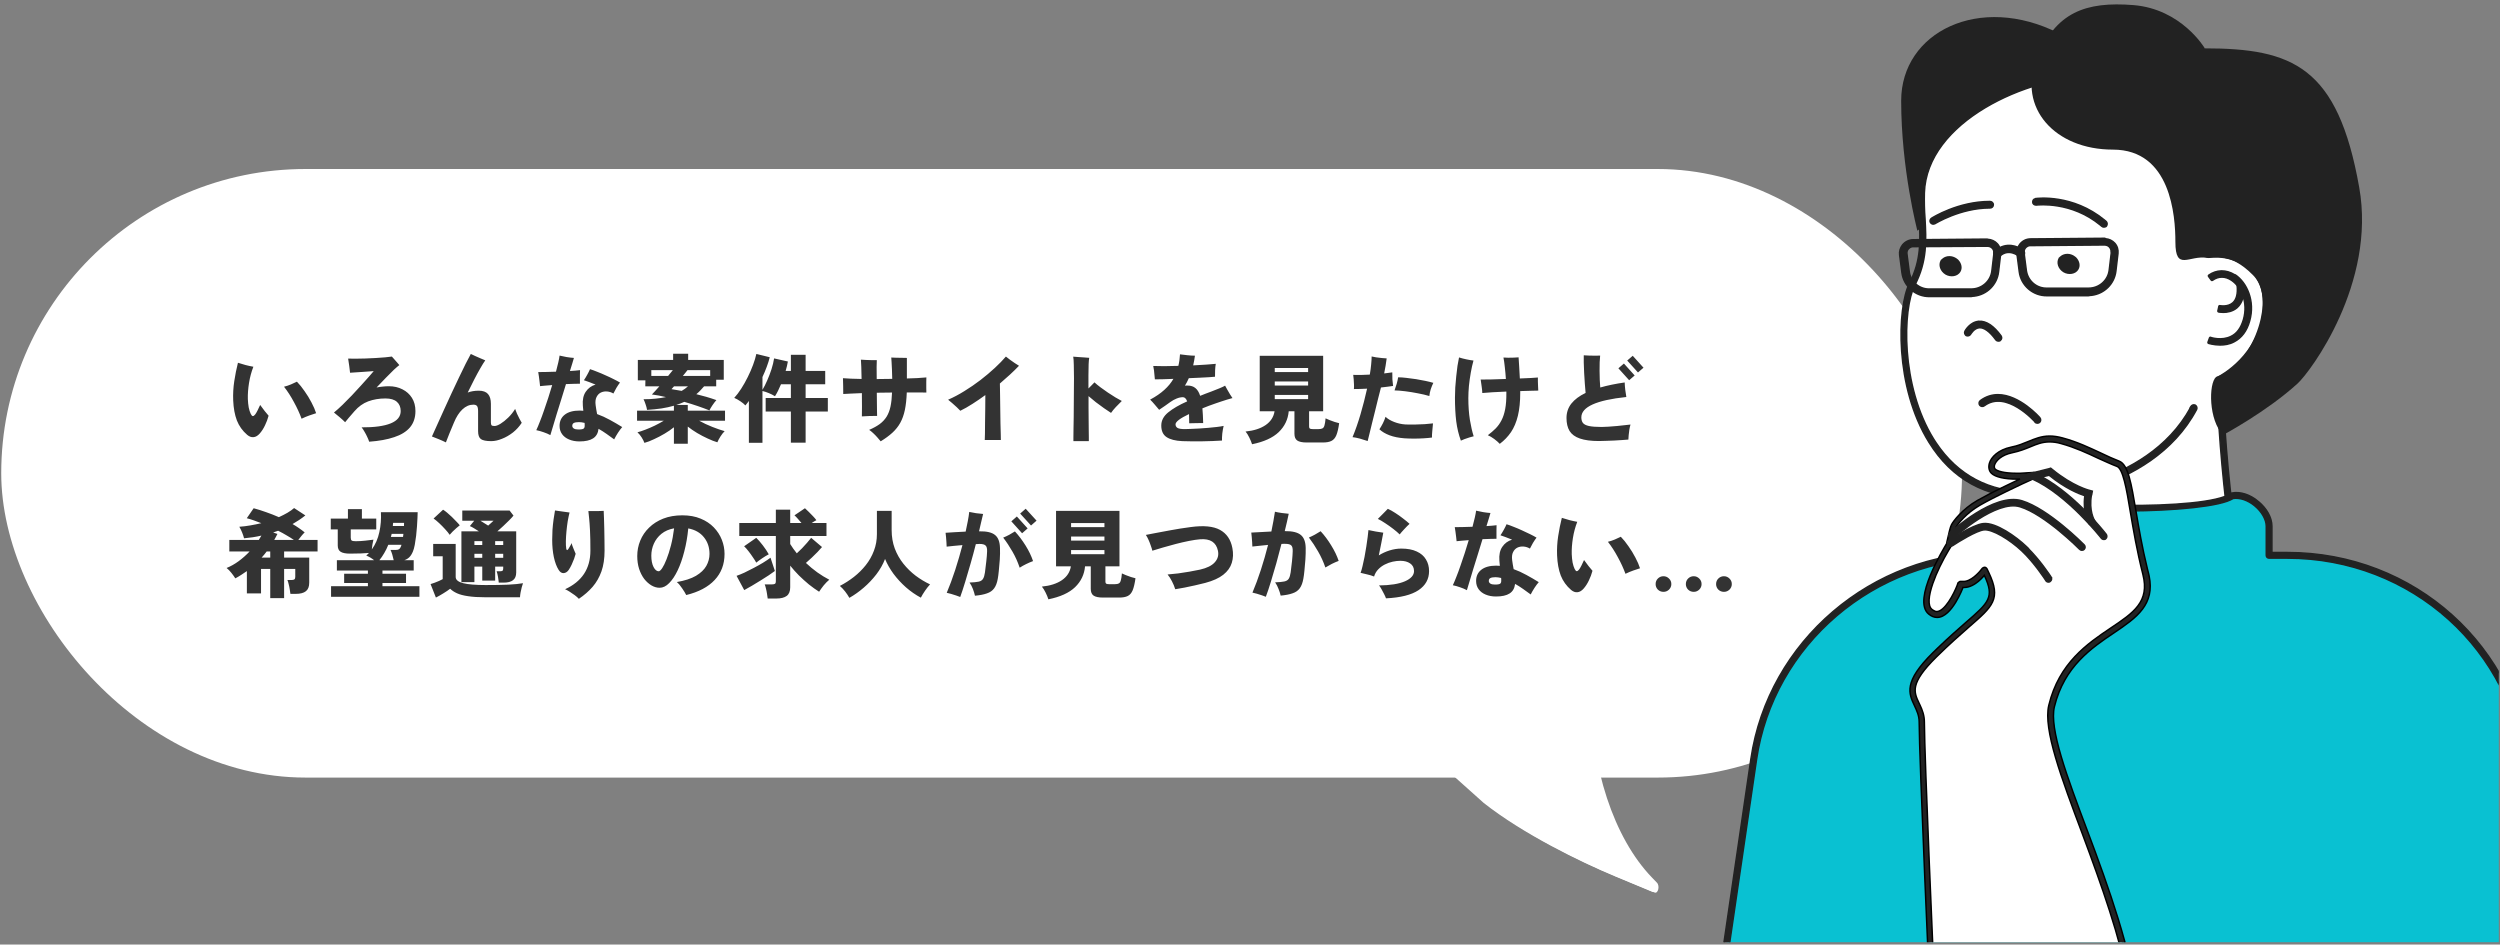 <svg width="532" height="201" viewBox="0 0 532 201" fill="none" xmlns="http://www.w3.org/2000/svg">
<rect x="0" y="0" width="532" height="201" fill="#808080" stroke="none"/>
<rect x="0.262" y="35.964" width="417.257" height="129.505" rx="64.752" fill="white"/>
<path d="M52.596 92.531C51.606 91.678 50.876 90.66 50.409 89.477C49.955 88.279 49.693 86.855 49.624 85.204C49.569 83.842 49.645 82.48 49.851 81.118C50.058 79.755 50.319 78.448 50.636 77.196C51.131 77.361 51.661 77.519 52.225 77.671C52.803 77.822 53.367 77.946 53.917 78.042C53.491 79.143 53.181 80.299 52.989 81.51C52.796 82.721 52.713 83.856 52.741 84.915C52.768 85.562 52.83 86.16 52.927 86.711C53.037 87.247 53.181 87.701 53.36 88.073C53.511 88.376 53.656 88.534 53.793 88.548C53.945 88.548 54.11 88.438 54.289 88.218C54.44 88.025 54.612 87.736 54.805 87.351C55.011 86.952 55.197 86.559 55.362 86.174C55.678 86.615 56.002 87.048 56.332 87.475C56.676 87.901 56.951 88.231 57.158 88.465C56.965 89.181 56.71 89.862 56.394 90.508C56.091 91.155 55.727 91.726 55.3 92.222C54.887 92.703 54.447 92.971 53.979 93.026C53.511 93.081 53.05 92.916 52.596 92.531ZM64.175 89.105C63.748 87.935 63.205 86.752 62.544 85.555C61.898 84.344 61.196 83.257 60.439 82.294C60.948 82.17 61.444 82.005 61.925 81.799C62.421 81.592 62.84 81.4 63.184 81.221C63.735 81.785 64.278 82.459 64.815 83.243C65.365 84.014 65.853 84.812 66.28 85.638C66.72 86.463 67.051 87.227 67.271 87.928C66.885 88.052 66.411 88.211 65.847 88.403C65.296 88.596 64.739 88.83 64.175 89.105ZM78.56 93.996C78.478 93.721 78.347 93.398 78.168 93.026C78.003 92.655 77.811 92.283 77.59 91.912C77.384 91.54 77.171 91.217 76.951 90.942C79.661 90.956 81.725 90.674 83.142 90.096C84.559 89.518 85.268 88.644 85.268 87.475C85.268 86.649 85 85.995 84.463 85.514C83.927 85.032 83.115 84.791 82.028 84.791C80.693 84.791 79.469 84.998 78.354 85.411C77.253 85.823 76.276 86.525 75.423 87.516C74.9 88.121 74.494 88.589 74.206 88.919C73.93 89.249 73.676 89.559 73.442 89.848C73.07 89.477 72.671 89.112 72.245 88.754C71.818 88.383 71.426 88.059 71.068 87.784C71.605 87.344 72.204 86.807 72.864 86.174C73.524 85.528 74.199 84.846 74.887 84.131C75.575 83.402 76.228 82.693 76.847 82.005C77.48 81.317 78.031 80.705 78.498 80.168C78.966 79.632 79.31 79.233 79.53 78.971C79.393 78.985 79.111 79.005 78.684 79.033C78.271 79.061 77.797 79.095 77.26 79.136C76.724 79.164 76.201 79.198 75.692 79.24C75.196 79.267 74.797 79.294 74.494 79.322C74.453 78.882 74.391 78.379 74.309 77.815C74.24 77.251 74.164 76.749 74.082 76.309C74.494 76.323 75.024 76.329 75.671 76.329C76.318 76.316 77.012 76.302 77.755 76.288C78.498 76.26 79.235 76.226 79.964 76.185C80.693 76.144 81.36 76.095 81.966 76.04C82.571 75.985 83.046 75.93 83.39 75.875C83.514 76.013 83.679 76.199 83.885 76.433C84.092 76.666 84.298 76.9 84.504 77.134C84.711 77.368 84.869 77.554 84.979 77.692C84.718 77.884 84.332 78.214 83.823 78.682C83.328 79.15 82.764 79.714 82.131 80.375C81.498 81.021 80.831 81.716 80.129 82.459C80.528 82.377 80.948 82.315 81.388 82.273C81.828 82.218 82.282 82.191 82.75 82.191C83.823 82.191 84.787 82.411 85.64 82.851C86.493 83.278 87.167 83.883 87.662 84.668C88.157 85.452 88.405 86.388 88.405 87.475C88.405 88.864 88.02 90.02 87.249 90.942C86.479 91.85 85.358 92.545 83.885 93.026C82.427 93.522 80.652 93.845 78.56 93.996ZM94.886 94.141C94.418 93.907 93.895 93.673 93.317 93.439C92.753 93.205 92.285 93.019 91.914 92.882C92.23 92.18 92.609 91.341 93.049 90.364C93.489 89.373 93.971 88.307 94.494 87.165C95.017 86.023 95.546 84.867 96.083 83.698C96.633 82.528 97.163 81.407 97.672 80.333C98.195 79.246 98.67 78.269 99.096 77.403C99.537 76.536 99.901 75.841 100.19 75.318C100.424 75.428 100.727 75.573 101.098 75.751C101.47 75.917 101.848 76.082 102.233 76.247C102.632 76.412 102.976 76.556 103.265 76.68C102.963 77.107 102.612 77.671 102.213 78.373C101.814 79.061 101.387 79.845 100.933 80.725C100.479 81.606 100.011 82.542 99.53 83.532C100.218 83.271 101.002 83.14 101.883 83.14C102.777 83.14 103.43 83.374 103.843 83.842C104.256 84.31 104.462 85.011 104.462 85.947V89.889C104.462 90.192 104.511 90.398 104.607 90.508C104.717 90.605 104.93 90.653 105.247 90.653C105.563 90.653 105.983 90.495 106.506 90.178C107.042 89.848 107.593 89.408 108.157 88.857C108.721 88.307 109.209 87.695 109.622 87.02C109.719 87.309 109.849 87.647 110.014 88.032C110.179 88.403 110.358 88.768 110.551 89.126C110.744 89.47 110.902 89.752 111.026 89.972C110.517 90.756 109.891 91.444 109.148 92.036C108.404 92.614 107.627 93.061 106.815 93.377C106.017 93.707 105.254 93.873 104.524 93.873C103.479 93.873 102.749 93.728 102.337 93.439C101.938 93.15 101.738 92.586 101.738 91.747V87.495C101.738 86.931 101.656 86.559 101.49 86.381C101.339 86.202 101.084 86.112 100.727 86.112C99.887 86.112 99.11 86.449 98.394 87.124C97.693 87.784 97.094 88.72 96.599 89.93C96.255 90.77 95.939 91.527 95.65 92.201C95.374 92.861 95.12 93.508 94.886 94.141ZM123.306 93.934C122.48 93.934 121.744 93.797 121.098 93.522C120.465 93.26 119.969 92.882 119.612 92.387C119.254 91.891 119.075 91.306 119.075 90.632C119.075 89.614 119.446 88.816 120.189 88.238C120.932 87.66 121.985 87.371 123.347 87.371C123.485 87.371 123.616 87.378 123.739 87.392C123.863 87.392 123.994 87.399 124.131 87.412C124.118 87.179 124.097 86.972 124.07 86.793C124.056 86.601 124.042 86.436 124.028 86.298C123.932 85.087 124.138 84.11 124.647 83.367C125.157 82.611 125.851 82.101 126.732 81.84C126.264 81.634 125.81 81.455 125.37 81.303C124.943 81.138 124.572 81.007 124.255 80.911C124.475 80.595 124.709 80.21 124.957 79.755C125.218 79.288 125.418 78.889 125.556 78.558C126.01 78.696 126.519 78.882 127.083 79.116C127.661 79.336 128.246 79.583 128.837 79.859C129.443 80.12 130.014 80.388 130.55 80.664C131.087 80.925 131.548 81.173 131.933 81.407C131.685 81.737 131.431 82.115 131.169 82.542C130.922 82.968 130.708 83.367 130.53 83.739C130.117 83.491 129.67 83.347 129.188 83.305C128.72 83.264 128.28 83.34 127.867 83.532C127.468 83.725 127.159 84.048 126.938 84.502C126.718 84.943 126.656 85.521 126.753 86.236C126.78 86.47 126.821 86.752 126.876 87.082C126.945 87.412 127.007 87.757 127.062 88.114C127.984 88.445 128.892 88.857 129.787 89.353C130.695 89.848 131.568 90.357 132.408 90.88C132.105 91.224 131.802 91.63 131.5 92.098C131.197 92.565 130.929 93.033 130.695 93.501C130.172 93.102 129.628 92.71 129.064 92.325C128.5 91.926 127.936 91.568 127.372 91.251C127.262 92.187 126.87 92.868 126.195 93.295C125.535 93.721 124.572 93.934 123.306 93.934ZM117.114 92.593C116.688 92.359 116.206 92.153 115.669 91.974C115.133 91.781 114.617 91.637 114.122 91.54C114.355 91.045 114.61 90.44 114.885 89.724C115.174 89.009 115.463 88.224 115.752 87.371C116.055 86.504 116.357 85.61 116.66 84.688C116.963 83.752 117.245 82.838 117.506 81.943C116.956 81.984 116.447 82.026 115.979 82.067C115.525 82.108 115.174 82.143 114.926 82.17C114.913 81.922 114.878 81.613 114.823 81.242C114.782 80.856 114.734 80.478 114.679 80.106C114.638 79.735 114.589 79.425 114.534 79.177C114.975 79.177 115.525 79.171 116.185 79.157C116.86 79.143 117.568 79.123 118.311 79.095C118.504 78.366 118.669 77.705 118.807 77.114C118.944 76.508 119.034 76.027 119.075 75.669C119.488 75.765 119.983 75.868 120.561 75.978C121.153 76.075 121.675 76.137 122.129 76.164C122.074 76.384 121.971 76.735 121.82 77.217C121.669 77.698 121.49 78.276 121.283 78.951C121.71 78.923 122.102 78.895 122.46 78.868C122.831 78.827 123.155 78.792 123.43 78.765C123.416 79.067 123.409 79.425 123.409 79.838C123.409 80.237 123.409 80.622 123.409 80.994C123.409 81.118 123.409 81.235 123.409 81.345C123.409 81.455 123.409 81.558 123.409 81.654C123.106 81.641 122.694 81.647 122.171 81.675C121.648 81.689 121.07 81.709 120.437 81.737C120.121 82.769 119.79 83.842 119.446 84.957C119.102 86.057 118.772 87.117 118.456 88.135C118.153 89.139 117.885 90.034 117.651 90.818C117.417 91.602 117.238 92.194 117.114 92.593ZM123.079 91.396C123.684 91.396 124.063 91.327 124.214 91.189C124.379 91.052 124.448 90.797 124.42 90.426C124.42 90.357 124.42 90.288 124.42 90.219C124.42 90.137 124.414 90.061 124.4 89.992C123.959 89.882 123.56 89.827 123.203 89.827C122.707 89.827 122.343 89.889 122.109 90.013C121.889 90.123 121.779 90.329 121.779 90.632C121.779 90.852 121.889 91.038 122.109 91.189C122.329 91.327 122.652 91.396 123.079 91.396ZM143.408 94.43V90.921C142.831 91.389 142.17 91.843 141.427 92.283C140.684 92.724 139.934 93.116 139.177 93.46C138.434 93.817 137.753 94.079 137.134 94.244C136.997 93.873 136.797 93.48 136.536 93.068C136.274 92.655 135.978 92.297 135.648 91.994C136.171 91.857 136.749 91.664 137.382 91.416C138.028 91.169 138.682 90.887 139.343 90.57C140.017 90.24 140.65 89.896 141.241 89.538H135.566V87.392H143.408V86.339C142.597 86.573 141.716 86.766 140.767 86.917C139.817 87.055 138.792 87.158 137.691 87.227C137.636 86.855 137.533 86.463 137.382 86.05C137.244 85.624 137.1 85.259 136.948 84.957C137.884 84.957 138.744 84.915 139.528 84.833C140.313 84.75 141.042 84.64 141.716 84.502C141.207 84.379 140.698 84.269 140.189 84.172C139.68 84.076 139.191 84 138.723 83.945C138.916 83.752 139.15 83.505 139.425 83.202C139.7 82.9 139.996 82.569 140.313 82.212H137.32L137.341 80.932H135.731V76.598H143.243V75.277H146.442V76.598H154.017V80.808H152.407V82.212H149.827C149.566 82.514 149.297 82.81 149.022 83.099C148.761 83.374 148.479 83.636 148.176 83.883C148.864 84.048 149.566 84.234 150.281 84.441C150.997 84.647 151.719 84.881 152.448 85.142C152.187 85.431 151.912 85.789 151.623 86.216C151.334 86.642 151.114 87.013 150.962 87.33C150.247 87.041 149.428 86.738 148.506 86.422C147.584 86.105 146.621 85.803 145.617 85.514C145.355 85.638 145.08 85.754 144.791 85.865C144.516 85.975 144.22 86.078 143.904 86.174H146.36V87.392H154.285V89.538H148.795C149.662 90.02 150.584 90.453 151.561 90.839C152.538 91.224 153.418 91.527 154.203 91.747C153.9 92.049 153.604 92.428 153.315 92.882C153.026 93.336 152.806 93.749 152.655 94.12C152.036 93.941 151.348 93.673 150.591 93.315C149.834 92.971 149.084 92.579 148.341 92.139C147.612 91.699 146.951 91.245 146.36 90.777V94.43H143.408ZM145.307 80.003H151.127V78.765H146.298C146.16 78.93 146.009 79.123 145.844 79.343C145.679 79.549 145.5 79.769 145.307 80.003ZM138.6 80.003H142.17C142.363 79.769 142.542 79.549 142.707 79.343C142.886 79.136 143.044 78.944 143.181 78.765H138.6V80.003ZM145.06 83.181C145.307 83.03 145.541 82.879 145.761 82.728C145.981 82.562 146.195 82.39 146.401 82.212H143.429C143.181 82.473 143.003 82.672 142.892 82.81C143.539 82.906 144.262 83.03 145.06 83.181ZM159.362 94.224V85.328C159.225 85.507 159.094 85.679 158.97 85.844C158.846 85.995 158.73 86.14 158.619 86.277C158.358 85.988 158 85.693 157.546 85.39C157.106 85.087 156.672 84.846 156.246 84.668C156.741 84.131 157.237 83.477 157.732 82.707C158.227 81.936 158.688 81.118 159.115 80.251C159.555 79.37 159.933 78.503 160.25 77.65C160.566 76.797 160.8 76.02 160.952 75.318L163.8 76.02C163.649 76.653 163.435 77.334 163.16 78.063C162.899 78.778 162.596 79.501 162.252 80.23V82.954C162.596 82.39 162.933 81.723 163.263 80.953C163.607 80.182 163.91 79.391 164.171 78.579C164.433 77.753 164.619 76.983 164.729 76.267L167.659 76.928C167.604 77.258 167.536 77.595 167.453 77.939C167.37 78.269 167.281 78.6 167.185 78.93H168.299V75.504H171.436V78.93H175.605V81.778H171.436V84.688H176.163V87.578H171.436V94.203H168.299V87.578H162.933V84.688H168.299V81.778H166.194C166.001 82.246 165.795 82.7 165.575 83.14C165.368 83.567 165.148 83.959 164.914 84.317C164.515 84.069 164.082 83.849 163.614 83.656C163.146 83.464 162.692 83.312 162.252 83.202V94.224H159.362ZM187.411 93.914C187.218 93.666 186.978 93.384 186.689 93.068C186.413 92.751 186.118 92.448 185.801 92.159C185.498 91.871 185.216 91.644 184.955 91.478C185.849 91.093 186.599 90.68 187.205 90.24C187.81 89.786 188.298 89.263 188.67 88.671C189.041 88.066 189.317 87.351 189.496 86.525C189.674 85.686 189.784 84.688 189.826 83.532C189.289 83.532 188.746 83.539 188.195 83.553C187.659 83.553 187.122 83.56 186.585 83.574C186.599 84.344 186.606 85.073 186.606 85.761C186.62 86.436 186.627 87.02 186.627 87.516C186.64 87.997 186.647 88.328 186.647 88.506C186.166 88.493 185.622 88.499 185.017 88.527C184.425 88.541 183.889 88.568 183.407 88.61C183.421 88.169 183.428 87.495 183.428 86.587C183.428 85.679 183.421 84.702 183.407 83.656C182.513 83.684 181.715 83.718 181.013 83.759C180.325 83.787 179.802 83.814 179.444 83.842C179.444 83.319 179.437 82.741 179.424 82.108C179.424 81.475 179.41 80.932 179.382 80.478C179.85 80.519 180.421 80.553 181.095 80.581C181.783 80.609 182.533 80.629 183.345 80.643C183.331 79.68 183.311 78.827 183.283 78.084C183.256 77.327 183.228 76.811 183.201 76.536C183.503 76.549 183.868 76.57 184.294 76.598C184.735 76.611 185.168 76.625 185.595 76.639C186.021 76.639 186.352 76.639 186.585 76.639C186.572 76.859 186.558 77.341 186.544 78.084C186.544 78.827 186.551 79.687 186.565 80.664C187.101 80.65 187.645 80.643 188.195 80.643C188.759 80.643 189.317 80.636 189.867 80.622C189.853 79.893 189.833 79.212 189.805 78.579C189.778 77.946 189.75 77.409 189.723 76.969C189.709 76.515 189.688 76.219 189.661 76.082C189.908 76.095 190.245 76.109 190.672 76.123C191.099 76.123 191.525 76.13 191.952 76.144C192.392 76.144 192.736 76.15 192.984 76.164V80.54C193.795 80.512 194.552 80.485 195.254 80.457C195.956 80.416 196.582 80.368 197.132 80.313C197.132 80.574 197.125 80.911 197.111 81.324C197.111 81.723 197.111 82.129 197.111 82.542C197.111 82.941 197.118 83.271 197.132 83.532C196.705 83.519 196.128 83.512 195.398 83.512C194.669 83.498 193.857 83.498 192.963 83.512C192.908 84.97 192.77 86.222 192.55 87.268C192.33 88.3 192.007 89.201 191.58 89.972C191.154 90.742 190.596 91.444 189.908 92.077C189.234 92.696 188.402 93.308 187.411 93.914ZM209.557 93.625C209.571 93.405 209.584 92.965 209.598 92.304C209.612 91.63 209.619 90.832 209.619 89.91C209.632 88.974 209.646 87.997 209.66 86.979C209.674 85.961 209.681 84.991 209.681 84.069C208.759 84.743 207.844 85.369 206.936 85.947C206.041 86.525 205.181 87.013 204.356 87.412C204.191 87.22 203.943 86.972 203.613 86.669C203.282 86.353 202.945 86.05 202.601 85.761C202.257 85.459 201.975 85.225 201.755 85.06C202.897 84.564 204.053 83.952 205.223 83.223C206.406 82.494 207.548 81.709 208.649 80.87C209.749 80.017 210.761 79.164 211.683 78.311C212.618 77.444 213.409 76.632 214.056 75.875C214.276 76.054 214.558 76.274 214.902 76.536C215.246 76.783 215.59 77.024 215.934 77.258C216.292 77.492 216.595 77.685 216.842 77.836C216.251 78.455 215.604 79.088 214.902 79.735C214.214 80.368 213.506 80.994 212.776 81.613C212.79 82.383 212.804 83.257 212.818 84.234C212.832 85.211 212.845 86.209 212.859 87.227C212.873 88.245 212.887 89.208 212.9 90.116C212.928 91.011 212.948 91.774 212.962 92.407C212.976 93.026 212.983 93.432 212.983 93.625H209.557ZM228.421 93.873C228.421 93.776 228.421 93.494 228.421 93.026C228.435 92.572 228.442 91.981 228.442 91.251C228.455 90.522 228.469 89.71 228.483 88.816C228.497 87.908 228.503 86.972 228.503 86.009C228.517 85.032 228.524 84.069 228.524 83.12C228.538 82.17 228.545 81.29 228.545 80.478C228.545 79.405 228.531 78.462 228.503 77.65C228.49 76.825 228.448 76.24 228.38 75.896C228.682 75.923 229.04 75.951 229.453 75.978C229.879 76.006 230.299 76.034 230.712 76.061C231.138 76.089 231.496 76.116 231.785 76.144C231.675 76.694 231.62 77.932 231.62 79.859V82.666C231.868 82.432 232.095 82.205 232.301 81.984C232.521 81.764 232.721 81.558 232.9 81.365C233.257 81.695 233.684 82.046 234.179 82.418C234.675 82.789 235.197 83.161 235.748 83.532C236.298 83.904 236.835 84.248 237.358 84.564C237.881 84.867 238.335 85.122 238.72 85.328C238.28 85.754 237.853 86.188 237.44 86.628C237.041 87.055 236.704 87.468 236.429 87.867C235.989 87.578 235.486 87.241 234.922 86.855C234.358 86.456 233.787 86.037 233.209 85.596C232.645 85.156 232.122 84.723 231.641 84.296C231.641 85.08 231.641 85.899 231.641 86.752C231.654 87.591 231.661 88.41 231.661 89.208C231.675 90.006 231.682 90.735 231.682 91.396C231.696 92.056 231.703 92.607 231.703 93.047C231.703 93.487 231.703 93.763 231.703 93.873H228.421ZM251.578 93.873C250.106 93.804 248.991 93.515 248.234 93.006C247.491 92.51 247.12 91.692 247.12 90.55C247.12 89.49 247.608 88.561 248.585 87.763C249.576 86.952 250.924 86.167 252.631 85.411C252.41 84.819 252.108 84.523 251.722 84.523C251.296 84.523 250.849 84.619 250.381 84.812C249.927 84.991 249.48 85.239 249.039 85.555C248.737 85.775 248.351 86.05 247.884 86.381C247.43 86.697 247.024 86.972 246.666 87.206C246.404 86.89 246.095 86.525 245.737 86.112C245.379 85.686 245.049 85.328 244.746 85.039C245.957 84.392 246.962 83.704 247.76 82.975C248.572 82.246 249.218 81.462 249.7 80.622C248.847 80.65 248.069 80.677 247.368 80.705C246.666 80.719 246.129 80.725 245.758 80.725C245.744 80.492 245.716 80.21 245.675 79.879C245.648 79.535 245.613 79.184 245.572 78.827C245.531 78.469 245.476 78.153 245.407 77.877C246.012 77.905 246.79 77.919 247.739 77.919C248.702 77.905 249.707 77.884 250.752 77.857C250.849 77.471 250.924 77.079 250.979 76.68C251.034 76.267 251.076 75.841 251.103 75.401C251.53 75.456 252.046 75.517 252.651 75.586C253.257 75.655 253.8 75.689 254.282 75.689C254.24 76.047 254.185 76.398 254.117 76.742C254.048 77.086 253.979 77.423 253.91 77.753C254.928 77.698 255.864 77.643 256.717 77.588C257.57 77.533 258.238 77.478 258.719 77.423C258.65 77.781 258.602 78.235 258.575 78.785C258.547 79.322 258.54 79.783 258.554 80.168C258.265 80.196 257.832 80.23 257.254 80.271C256.69 80.299 256.036 80.333 255.293 80.375C254.564 80.402 253.793 80.436 252.981 80.478C252.858 80.753 252.727 81.028 252.589 81.303C252.452 81.565 252.307 81.819 252.156 82.067C252.252 82.053 252.342 82.046 252.424 82.046C252.521 82.046 252.617 82.046 252.713 82.046C253.401 82.046 253.958 82.225 254.385 82.583C254.811 82.927 255.149 83.477 255.396 84.234C255.768 84.083 256.146 83.931 256.531 83.78C256.93 83.629 257.336 83.477 257.749 83.326C258.368 83.078 258.96 82.844 259.524 82.624C260.088 82.39 260.48 82.205 260.7 82.067C260.824 82.301 260.983 82.59 261.175 82.934C261.368 83.264 261.56 83.594 261.753 83.924C261.959 84.241 262.131 84.502 262.269 84.709C261.966 84.778 261.581 84.888 261.113 85.039C260.659 85.177 260.212 85.321 259.772 85.472C259.331 85.61 258.987 85.727 258.74 85.823C258.217 86.002 257.715 86.181 257.233 86.36C256.765 86.539 256.311 86.718 255.871 86.897C255.912 87.351 255.947 87.839 255.974 88.362C256.002 88.871 256.022 89.428 256.036 90.034C255.761 90.02 255.438 90.02 255.066 90.034C254.694 90.034 254.33 90.041 253.972 90.054C253.614 90.054 253.312 90.061 253.064 90.075C253.064 89.731 253.057 89.394 253.043 89.064C253.043 88.733 253.036 88.417 253.023 88.114C251.11 89.022 250.154 89.752 250.154 90.302C250.154 90.618 250.285 90.866 250.546 91.045C250.821 91.224 251.344 91.313 252.115 91.313C252.431 91.313 252.858 91.3 253.394 91.272C253.931 91.245 254.523 91.217 255.169 91.189C255.816 91.148 256.463 91.1 257.109 91.045C257.77 90.99 258.382 90.928 258.946 90.859C259.524 90.79 260.006 90.715 260.391 90.632C260.267 91.141 260.171 91.685 260.102 92.263C260.047 92.841 260.026 93.336 260.04 93.749C259.448 93.79 258.781 93.824 258.038 93.852C257.295 93.879 256.531 93.9 255.747 93.914C254.963 93.928 254.206 93.928 253.477 93.914C252.761 93.914 252.128 93.9 251.578 93.873ZM266.438 94.533C266.301 94.093 266.101 93.611 265.84 93.088C265.592 92.579 265.331 92.159 265.055 91.829C266.817 91.65 268.234 91.196 269.307 90.467C270.394 89.724 271.034 88.74 271.226 87.516H268.069V75.71H281.567V87.516H278.574V90.756C278.574 90.963 278.622 91.107 278.718 91.189C278.828 91.272 279.035 91.313 279.338 91.313H280.617C280.975 91.313 281.25 91.258 281.443 91.148C281.635 91.038 281.773 90.818 281.856 90.488C281.952 90.157 282.028 89.669 282.083 89.022C282.303 89.132 282.585 89.256 282.929 89.394C283.273 89.531 283.631 89.662 284.002 89.786C284.374 89.896 284.697 89.986 284.972 90.054C284.821 91.155 284.621 92.008 284.374 92.614C284.126 93.205 283.775 93.611 283.321 93.831C282.881 94.052 282.275 94.162 281.505 94.162H278.079C277.115 94.162 276.434 94.017 276.035 93.728C275.65 93.453 275.457 92.978 275.457 92.304V87.516H274.24C274.088 89.249 273.38 90.729 272.114 91.953C270.848 93.164 268.956 94.024 266.438 94.533ZM271.268 84.936H278.368V84.048H271.268V84.936ZM271.268 82.046H278.368V81.18H271.268V82.046ZM271.268 79.177H278.368V78.311H271.268V79.177ZM291.04 93.852C290.517 93.673 289.967 93.501 289.389 93.336C288.811 93.185 288.288 93.081 287.82 93.026C288.426 91.568 288.99 89.951 289.513 88.176C290.036 86.388 290.503 84.564 290.916 82.707C290.407 82.734 289.912 82.755 289.43 82.769C288.962 82.782 288.522 82.789 288.109 82.789C288.137 82.542 288.144 82.232 288.13 81.861C288.116 81.475 288.095 81.097 288.068 80.725C288.04 80.34 288.006 80.024 287.965 79.776C288.969 79.817 290.146 79.797 291.494 79.714C291.632 78.93 291.728 78.207 291.783 77.547C291.852 76.873 291.886 76.309 291.886 75.855C292.148 75.91 292.464 75.972 292.836 76.04C293.221 76.095 293.613 76.144 294.012 76.185C294.411 76.226 294.769 76.254 295.085 76.267C295.03 76.749 294.955 77.265 294.858 77.815C294.762 78.366 294.659 78.916 294.549 79.466C294.879 79.425 295.195 79.384 295.498 79.343C295.801 79.301 296.062 79.267 296.282 79.24C296.269 79.666 296.275 80.161 296.303 80.725C296.344 81.29 296.392 81.757 296.447 82.129C296.103 82.184 295.704 82.239 295.25 82.294C294.81 82.349 294.349 82.404 293.868 82.459C293.675 83.202 293.468 84.007 293.248 84.874C293.042 85.741 292.829 86.615 292.609 87.495C292.388 88.376 292.175 89.229 291.969 90.054C291.776 90.866 291.597 91.602 291.432 92.263C291.281 92.923 291.15 93.453 291.04 93.852ZM298.883 93.274C297.644 93.178 296.585 92.965 295.704 92.634C294.824 92.304 294.101 91.877 293.537 91.355C293.785 90.983 294.033 90.557 294.28 90.075C294.528 89.58 294.714 89.119 294.838 88.692C295.278 89.119 295.883 89.483 296.654 89.786C297.424 90.089 298.222 90.268 299.048 90.323C299.667 90.35 300.341 90.357 301.071 90.343C301.8 90.329 302.502 90.302 303.176 90.261C303.864 90.206 304.455 90.151 304.951 90.096C304.951 90.123 304.944 90.164 304.93 90.219C304.889 90.674 304.841 91.189 304.786 91.767C304.731 92.332 304.71 92.779 304.724 93.109C304.215 93.178 303.623 93.233 302.949 93.274C302.288 93.315 301.607 93.336 300.905 93.336C300.204 93.336 299.53 93.315 298.883 93.274ZM304.166 84.275C303.437 84.055 302.625 83.863 301.731 83.698C300.837 83.519 299.949 83.374 299.069 83.264C298.202 83.154 297.431 83.092 296.757 83.078C296.908 82.679 297.06 82.218 297.211 81.695C297.362 81.173 297.466 80.705 297.521 80.292C298.043 80.292 298.635 80.333 299.296 80.416C299.956 80.485 300.637 80.574 301.339 80.684C302.041 80.794 302.708 80.918 303.341 81.056C303.988 81.193 304.545 81.331 305.013 81.469C304.806 81.895 304.62 82.356 304.455 82.851C304.304 83.347 304.208 83.821 304.166 84.275ZM319.15 94.451C318.861 94.134 318.469 93.79 317.974 93.418C317.492 93.061 317.038 92.793 316.612 92.614C317.231 92.146 317.788 91.664 318.284 91.169C318.779 90.66 319.192 90.082 319.522 89.435C319.866 88.775 320.127 87.977 320.306 87.041C320.485 86.092 320.568 84.936 320.554 83.574V83.326C319.508 83.367 318.524 83.415 317.602 83.471C316.681 83.525 315.958 83.581 315.435 83.636C315.422 83.223 315.373 82.741 315.291 82.191C315.222 81.627 315.153 81.152 315.085 80.767C315.594 80.767 316.337 80.76 317.314 80.746C318.304 80.719 319.35 80.684 320.451 80.643C320.396 79.776 320.32 78.937 320.224 78.125C320.141 77.313 320.045 76.632 319.935 76.082C320.224 76.109 320.561 76.123 320.946 76.123C321.345 76.123 321.744 76.116 322.143 76.102C322.542 76.089 322.879 76.068 323.154 76.04C323.182 76.467 323.223 77.1 323.278 77.939C323.333 78.765 323.381 79.632 323.423 80.54C324.303 80.498 325.088 80.464 325.776 80.436C326.464 80.395 326.959 80.361 327.262 80.333C327.262 80.553 327.262 80.842 327.262 81.2C327.275 81.558 327.289 81.916 327.303 82.273C327.317 82.617 327.33 82.9 327.344 83.12C326.89 83.133 326.326 83.147 325.652 83.161C324.991 83.175 324.276 83.195 323.505 83.223V83.574C323.505 85.472 323.34 87.103 323.01 88.465C322.68 89.827 322.191 90.99 321.545 91.953C320.898 92.903 320.1 93.735 319.15 94.451ZM310.874 93.769C310.406 92.504 310.076 91.128 309.883 89.642C309.705 88.156 309.615 86.491 309.615 84.647C309.615 83.987 309.636 83.264 309.677 82.48C309.732 81.695 309.801 80.904 309.883 80.106C309.966 79.308 310.055 78.558 310.152 77.857C310.262 77.155 310.372 76.556 310.482 76.061C310.95 76.212 311.48 76.35 312.071 76.474C312.663 76.598 313.158 76.68 313.557 76.722C313.337 77.506 313.144 78.373 312.979 79.322C312.814 80.258 312.684 81.193 312.587 82.129C312.505 83.065 312.463 83.924 312.463 84.709C312.463 86.401 312.573 87.949 312.794 89.353C313.027 90.742 313.296 91.905 313.599 92.841C313.351 92.896 313.048 92.978 312.69 93.088C312.333 93.212 311.989 93.329 311.658 93.439C311.328 93.563 311.067 93.673 310.874 93.769ZM340.264 93.852C338.572 93.852 337.217 93.673 336.198 93.315C335.194 92.971 334.465 92.442 334.011 91.726C333.57 90.997 333.35 90.075 333.35 88.96C333.35 87.791 333.694 86.766 334.382 85.885C335.084 85.005 336.095 84.248 337.416 83.615C337.361 83.051 337.306 82.39 337.251 81.634C337.196 80.877 337.148 80.113 337.106 79.343C337.065 78.558 337.038 77.836 337.024 77.175C337.01 76.515 337.01 75.992 337.024 75.607C337.354 75.635 337.739 75.655 338.18 75.669C338.634 75.683 339.067 75.689 339.48 75.689C339.907 75.676 340.25 75.669 340.512 75.669C340.471 76.027 340.436 76.495 340.409 77.072C340.395 77.636 340.388 78.249 340.388 78.909C340.402 79.556 340.416 80.196 340.429 80.829C340.457 81.448 340.491 81.991 340.533 82.459C341.303 82.239 342.122 82.04 342.989 81.861C343.855 81.682 344.77 81.523 345.734 81.386C345.747 81.854 345.789 82.383 345.857 82.975C345.926 83.567 346.002 84.069 346.084 84.482C339.7 85.156 336.508 86.601 336.508 88.816C336.508 89.298 336.618 89.69 336.838 89.992C337.072 90.295 337.499 90.515 338.118 90.653C338.751 90.79 339.659 90.859 340.842 90.859C341.214 90.859 341.695 90.839 342.287 90.797C342.879 90.756 343.491 90.708 344.124 90.653C344.757 90.584 345.328 90.522 345.837 90.467C346.36 90.412 346.738 90.371 346.972 90.343C346.876 90.66 346.793 91.024 346.724 91.437C346.669 91.85 346.621 92.249 346.58 92.634C346.552 93.006 346.532 93.308 346.518 93.542C346.133 93.584 345.672 93.618 345.135 93.646C344.598 93.687 344.034 93.721 343.443 93.749C342.865 93.776 342.301 93.797 341.75 93.811C341.2 93.838 340.705 93.852 340.264 93.852ZM346.683 80.911L344.392 78.373L345.569 77.361L347.859 79.9L346.683 80.911ZM348.561 79.26L346.27 76.722L347.447 75.71L349.738 78.249L348.561 79.26ZM57.508 127.285V121.073H55.548V126.274H52.534V121.527C52.149 121.802 51.75 122.071 51.337 122.332C50.938 122.593 50.519 122.841 50.078 123.075C49.831 122.69 49.549 122.298 49.232 121.899C48.916 121.5 48.579 121.156 48.221 120.867C49.102 120.509 49.955 120.027 50.78 119.422C51.619 118.803 52.397 118.115 53.112 117.358H48.799V114.902H55.073C55.279 114.585 55.465 114.276 55.63 113.973C55.039 114.111 54.433 114.228 53.814 114.324C53.209 114.407 52.583 114.482 51.936 114.551C51.84 114.166 51.702 113.753 51.523 113.313C51.344 112.859 51.145 112.453 50.925 112.095C51.709 112.04 52.493 111.944 53.277 111.806C54.075 111.668 54.853 111.51 55.61 111.331C55.059 111.111 54.523 110.912 54 110.733C53.491 110.554 52.995 110.403 52.514 110.279L53.979 108.153C54.805 108.373 55.678 108.648 56.6 108.978C57.522 109.295 58.437 109.653 59.345 110.052C60.006 109.749 60.611 109.439 61.162 109.123C61.726 108.793 62.2 108.456 62.586 108.112L64.98 109.68C64.553 110.024 64.113 110.348 63.659 110.65C63.205 110.953 62.737 111.242 62.255 111.517C62.737 111.792 63.191 112.081 63.618 112.384C64.044 112.673 64.45 112.976 64.835 113.292C64.615 113.498 64.381 113.753 64.134 114.056C63.886 114.345 63.666 114.627 63.473 114.902H67.58V117.358H60.46V118.658H65.805V123.983C65.805 124.822 65.572 125.428 65.104 125.799C64.636 126.185 63.907 126.377 62.916 126.377H61.801C61.774 126.102 61.726 125.779 61.657 125.407C61.602 125.036 61.526 124.671 61.43 124.313C61.347 123.942 61.258 123.646 61.162 123.426H62.028C62.304 123.426 62.503 123.385 62.627 123.302C62.764 123.206 62.833 123.027 62.833 122.765V121.073H60.46V127.285H57.508ZM58.355 114.902H62.544C62.09 114.585 61.574 114.262 60.996 113.932C60.432 113.588 59.827 113.258 59.18 112.941L58.128 113.313L59.036 113.622C58.939 113.842 58.829 114.056 58.706 114.262C58.595 114.468 58.478 114.682 58.355 114.902ZM55.672 118.658H57.508V117.358H56.745C56.58 117.578 56.408 117.798 56.229 118.018C56.05 118.225 55.864 118.438 55.672 118.658ZM70.449 126.996V124.747H78.292V124.066H73.236V122.084H78.292V121.403H71.688V119.215H79.613C79.09 118.789 78.533 118.459 77.941 118.225C78.051 118.142 78.148 118.053 78.23 117.956C78.326 117.86 78.423 117.764 78.519 117.668C78.037 117.709 77.46 117.743 76.785 117.771C76.125 117.798 75.361 117.812 74.494 117.812C73.573 117.812 72.905 117.681 72.492 117.42C72.08 117.158 71.873 116.711 71.873 116.078V112.652H70.387V110.361H74.04V108.339H77.012V110.361H80.067V112.652H74.639V114.407C74.639 114.709 74.708 114.916 74.845 115.026C74.983 115.122 75.265 115.17 75.692 115.17C76.379 115.17 77.074 115.129 77.776 115.046C78.492 114.964 79.056 114.895 79.469 114.84C79.4 115.088 79.331 115.411 79.262 115.81C79.207 116.209 79.159 116.581 79.118 116.925C79.888 115.865 80.425 114.634 80.727 113.23C81.03 111.827 81.14 110.416 81.058 108.999H88.88C88.88 109.261 88.866 109.66 88.839 110.196C88.825 110.733 88.79 111.338 88.735 112.012C88.694 112.673 88.632 113.347 88.55 114.035C88.467 114.723 88.371 115.363 88.261 115.954C88.151 116.532 88.02 117 87.869 117.358C87.648 117.895 87.387 118.307 87.084 118.596C86.795 118.871 86.445 119.078 86.032 119.215H88.034V121.403H81.388V122.084H86.403V124.066H81.388V124.747H89.251V126.996H70.449ZM80.727 119.215H83.782C83.686 118.775 83.582 118.369 83.472 117.998C83.362 117.626 83.239 117.303 83.101 117.028H84.174C84.504 117.028 84.745 116.98 84.897 116.883C85.048 116.787 85.172 116.629 85.268 116.409C85.296 116.34 85.323 116.271 85.351 116.202C85.378 116.12 85.406 116.03 85.433 115.934H82.626C82.379 116.567 82.09 117.158 81.759 117.709C81.443 118.259 81.099 118.761 80.727 119.215ZM83.183 114.262H85.763C85.777 114.152 85.791 114.042 85.805 113.932C85.818 113.822 85.832 113.712 85.846 113.602H83.349C83.321 113.712 83.294 113.822 83.266 113.932C83.239 114.042 83.211 114.152 83.183 114.262ZM83.596 111.93H85.97C85.97 111.82 85.97 111.71 85.97 111.6C85.984 111.476 85.99 111.366 85.99 111.269H83.658C83.644 111.379 83.631 111.49 83.617 111.6C83.617 111.71 83.61 111.82 83.596 111.93ZM106.134 123.983C106.107 123.612 106.052 123.192 105.969 122.724C105.887 122.243 105.79 121.857 105.68 121.568H106.361C106.623 121.568 106.808 121.534 106.918 121.465C107.029 121.383 107.084 121.217 107.084 120.97V120.578H105.371V123.55H102.626V120.578H100.954V123.88H98.188V113.065H101.903C101.573 112.831 101.236 112.618 100.892 112.425C100.562 112.219 100.259 112.061 99.984 111.951L100.912 110.815H98.374V108.648H108.446L109.271 109.721C109.037 110.01 108.728 110.348 108.343 110.733C107.957 111.118 107.545 111.517 107.104 111.93C106.678 112.329 106.258 112.707 105.845 113.065H109.849V121.816C109.849 122.573 109.622 123.123 109.168 123.467C108.728 123.811 108.061 123.983 107.166 123.983H106.134ZM92.76 127.162L91.625 124.293C91.873 124.21 92.162 124.114 92.492 124.004C92.822 123.88 93.145 123.749 93.462 123.612C93.778 123.474 94.026 123.35 94.205 123.24V118.369H92.182V115.748H96.97V122.786C96.97 123.391 97.507 123.832 98.58 124.107C99.653 124.368 101.243 124.499 103.348 124.499C105.205 124.499 106.802 124.472 108.136 124.417C109.485 124.348 110.537 124.245 111.294 124.107C111.211 124.313 111.122 124.602 111.026 124.974C110.929 125.332 110.847 125.703 110.778 126.088C110.709 126.474 110.668 126.811 110.654 127.1H103.348C101.848 127.1 100.61 127.024 99.633 126.873C98.656 126.735 97.865 126.529 97.259 126.253C96.654 125.978 96.165 125.655 95.794 125.283C95.409 125.586 94.92 125.916 94.329 126.274C93.751 126.632 93.228 126.928 92.76 127.162ZM95.691 113.808C95.457 113.45 95.133 113.051 94.721 112.611C94.322 112.171 93.902 111.744 93.462 111.331C93.022 110.919 92.623 110.588 92.265 110.341L94.287 108.463C94.535 108.614 94.824 108.827 95.154 109.102C95.484 109.378 95.822 109.68 96.165 110.01C96.51 110.341 96.826 110.664 97.115 110.98C97.418 111.283 97.658 111.551 97.837 111.785C97.658 111.923 97.424 112.116 97.135 112.363C96.86 112.611 96.585 112.866 96.31 113.127C96.049 113.388 95.842 113.615 95.691 113.808ZM105.371 118.699H107.084V117.853H105.371V118.699ZM103.885 111.847C104.091 111.655 104.297 111.469 104.504 111.29C104.71 111.111 104.882 110.953 105.02 110.815H102.233C102.495 110.967 102.77 111.139 103.059 111.331C103.348 111.51 103.623 111.682 103.885 111.847ZM100.954 118.699H102.626V117.853H100.954V118.699ZM105.371 115.975H107.084V115.15H105.371V115.975ZM100.954 115.975H102.626V115.15H100.954V115.975ZM123.182 127.43C122.962 127.182 122.666 126.921 122.295 126.646C121.937 126.384 121.572 126.136 121.201 125.903C120.829 125.669 120.513 125.497 120.251 125.387C122.026 124.575 123.368 123.488 124.276 122.126C125.184 120.75 125.638 119.105 125.638 117.193C125.638 115.445 125.611 114.028 125.556 112.941C125.501 111.84 125.439 110.967 125.37 110.32C125.301 109.673 125.246 109.15 125.205 108.751C125.466 108.751 125.789 108.751 126.175 108.751C126.574 108.751 126.98 108.751 127.392 108.751C127.805 108.738 128.163 108.724 128.466 108.71C128.493 109.095 128.514 109.618 128.528 110.279C128.555 110.939 128.576 111.668 128.59 112.466C128.617 113.265 128.631 114.076 128.631 114.902C128.645 115.714 128.651 116.477 128.651 117.193C128.651 118.871 128.431 120.337 127.991 121.589C127.551 122.827 126.925 123.921 126.113 124.871C125.301 125.806 124.324 126.659 123.182 127.43ZM118.869 121.259C118.442 120.585 118.105 119.683 117.857 118.555C117.623 117.427 117.506 116.202 117.506 114.881C117.506 114.193 117.527 113.485 117.568 112.755C117.623 112.012 117.699 111.283 117.795 110.568C117.892 109.852 117.995 109.206 118.105 108.628C118.641 108.696 119.171 108.772 119.694 108.855C120.231 108.937 120.733 109.006 121.201 109.061C121.063 109.598 120.932 110.217 120.809 110.919C120.699 111.62 120.609 112.343 120.54 113.086C120.471 113.815 120.43 114.503 120.416 115.15C120.403 115.796 120.43 116.333 120.499 116.759C120.582 117.172 120.754 117.158 121.015 116.718C121.098 116.567 121.201 116.388 121.325 116.182C121.462 115.975 121.558 115.769 121.614 115.562C121.724 115.934 121.875 116.354 122.068 116.821C122.26 117.275 122.405 117.619 122.501 117.853C122.432 118.142 122.322 118.493 122.171 118.906C122.019 119.319 121.847 119.731 121.655 120.144C121.462 120.557 121.256 120.929 121.036 121.259C120.747 121.685 120.389 121.919 119.962 121.96C119.536 121.988 119.171 121.754 118.869 121.259ZM146.03 126.625C145.823 126.212 145.534 125.737 145.163 125.201C144.805 124.65 144.427 124.203 144.028 123.859C145.72 123.57 147.075 123.13 148.093 122.538C149.112 121.933 149.848 121.231 150.302 120.433C150.756 119.621 150.983 118.768 150.983 117.874C150.983 116.498 150.591 115.322 149.807 114.345C149.022 113.354 147.908 112.721 146.463 112.446C146.298 114.18 146.016 115.81 145.617 117.337C145.232 118.865 144.764 120.206 144.213 121.362C143.663 122.518 143.058 123.426 142.397 124.086C141.75 124.747 141.076 125.077 140.374 125.077C139.783 125.077 139.205 124.912 138.641 124.582C138.077 124.251 137.561 123.79 137.093 123.199C136.639 122.593 136.274 121.878 135.999 121.052C135.738 120.227 135.607 119.319 135.607 118.328C135.607 117.172 135.82 116.078 136.247 115.046C136.673 114.001 137.299 113.079 138.125 112.281C138.95 111.469 139.955 110.829 141.138 110.361C142.335 109.893 143.69 109.66 145.204 109.66C146.676 109.66 147.97 109.893 149.084 110.361C150.199 110.815 151.134 111.435 151.891 112.219C152.648 113.003 153.219 113.884 153.604 114.861C153.989 115.838 154.182 116.842 154.182 117.874C154.182 120.075 153.48 121.926 152.077 123.426C150.687 124.912 148.671 125.978 146.03 126.625ZM140.168 121.568C140.361 121.568 140.608 121.348 140.911 120.908C141.214 120.454 141.523 119.821 141.84 119.009C142.17 118.184 142.48 117.213 142.769 116.099C143.058 114.984 143.285 113.76 143.45 112.425C142.376 112.618 141.475 113.01 140.746 113.602C140.03 114.193 139.494 114.895 139.136 115.707C138.778 116.519 138.6 117.365 138.6 118.245C138.6 119.236 138.758 120.041 139.074 120.66C139.391 121.266 139.755 121.568 140.168 121.568ZM163.366 127.368C163.339 127.093 163.291 126.763 163.222 126.377C163.167 125.992 163.091 125.614 162.995 125.242C162.912 124.871 162.823 124.575 162.727 124.355H164.295C164.584 124.355 164.791 124.313 164.914 124.231C165.038 124.148 165.1 123.969 165.1 123.694V114.056H157.319V111.29H165.1V108.463H168.155V111.29H170.549C170.315 111.001 170.06 110.705 169.785 110.403C169.524 110.1 169.283 109.852 169.063 109.66L171.292 108.153C171.526 108.346 171.794 108.6 172.097 108.917C172.413 109.219 172.716 109.529 173.005 109.845C173.308 110.162 173.548 110.444 173.727 110.692C173.59 110.76 173.431 110.85 173.253 110.96C173.087 111.07 172.915 111.18 172.737 111.29H175.874V114.056H168.155V115.769C168.347 116.085 168.561 116.409 168.795 116.739C169.028 117.069 169.283 117.406 169.558 117.75C169.93 117.42 170.301 117.062 170.673 116.677C171.058 116.278 171.416 115.886 171.746 115.5C172.09 115.101 172.379 114.751 172.613 114.448L174.924 116.409C174.677 116.711 174.36 117.062 173.975 117.461C173.59 117.86 173.177 118.266 172.737 118.679C172.31 119.078 171.897 119.449 171.498 119.793C172.255 120.509 173.06 121.176 173.913 121.795C174.766 122.401 175.619 122.924 176.472 123.364C176.059 123.708 175.66 124.114 175.275 124.582C174.904 125.049 174.58 125.497 174.305 125.923C173.59 125.469 172.86 124.946 172.117 124.355C171.388 123.749 170.68 123.109 169.992 122.435C169.317 121.747 168.705 121.059 168.155 120.371V124.974C168.155 125.827 167.907 126.439 167.412 126.811C166.916 127.182 166.173 127.368 165.183 127.368H163.366ZM158.372 125.572L156.741 122.538C157.223 122.373 157.78 122.146 158.413 121.857C159.046 121.555 159.7 121.224 160.374 120.867C161.062 120.509 161.715 120.144 162.334 119.773C162.967 119.387 163.511 119.023 163.965 118.679L164.894 121.506C164.55 121.768 164.109 122.077 163.573 122.435C163.036 122.793 162.451 123.164 161.819 123.55C161.199 123.935 160.587 124.306 159.982 124.664C159.39 125.008 158.853 125.311 158.372 125.572ZM160.931 119.731C160.738 119.374 160.491 118.982 160.188 118.555C159.899 118.115 159.596 117.695 159.28 117.296C158.963 116.883 158.654 116.532 158.351 116.243L160.931 114.448C161.371 114.874 161.839 115.411 162.334 116.058C162.83 116.704 163.249 117.337 163.593 117.956C163.139 118.19 162.672 118.472 162.19 118.803C161.722 119.119 161.303 119.429 160.931 119.731ZM180.745 127.223C180.483 126.756 180.18 126.302 179.836 125.861C179.492 125.421 179.121 125.029 178.722 124.685C179.781 124.134 180.779 123.495 181.715 122.765C182.664 122.022 183.503 121.19 184.233 120.268C184.976 119.332 185.553 118.314 185.966 117.213C186.393 116.113 186.606 114.929 186.606 113.664V108.71H189.743V112.797C189.743 114.214 189.963 115.521 190.404 116.718C190.858 117.915 191.47 118.995 192.241 119.958C193.011 120.922 193.885 121.775 194.862 122.518C195.839 123.247 196.857 123.859 197.916 124.355C197.559 124.74 197.201 125.194 196.843 125.717C196.485 126.24 196.189 126.728 195.956 127.182C194.841 126.591 193.782 125.854 192.777 124.974C191.786 124.093 190.906 123.137 190.135 122.105C189.379 121.073 188.78 120.02 188.34 118.947C187.899 120.089 187.28 121.183 186.482 122.229C185.684 123.261 184.79 124.203 183.799 125.056C182.808 125.909 181.79 126.632 180.745 127.223ZM204.335 127.038C204.142 126.955 203.86 126.852 203.489 126.728C203.131 126.604 202.76 126.487 202.374 126.377C202.003 126.267 201.7 126.191 201.466 126.15C202.085 124.692 202.684 123.075 203.262 121.3C203.84 119.511 204.356 117.743 204.81 115.996C204.191 116.051 203.585 116.106 202.994 116.161C202.402 116.216 201.886 116.271 201.446 116.326C201.446 116.092 201.432 115.796 201.404 115.439C201.391 115.081 201.363 114.716 201.322 114.345C201.294 113.973 201.26 113.65 201.219 113.375C201.755 113.333 202.402 113.292 203.159 113.251C203.915 113.209 204.693 113.168 205.491 113.127C205.67 112.356 205.821 111.62 205.945 110.919C206.083 110.203 206.186 109.543 206.255 108.937C206.654 109.02 207.135 109.109 207.699 109.206C208.277 109.288 208.779 109.343 209.206 109.371C209.082 109.893 208.944 110.471 208.793 111.104C208.656 111.723 208.504 112.377 208.339 113.065H208.401C209.97 113.038 211.084 113.299 211.745 113.849C212.419 114.386 212.77 115.315 212.797 116.636C212.825 117.406 212.811 118.218 212.756 119.071C212.701 119.924 212.632 120.715 212.549 121.445C212.481 122.174 212.405 122.752 212.322 123.178C212.171 124.045 211.91 124.726 211.538 125.221C211.18 125.703 210.671 126.054 210.011 126.274C209.364 126.508 208.518 126.673 207.472 126.769C207.376 126.329 207.231 125.854 207.039 125.345C206.846 124.836 206.605 124.375 206.316 123.962C207.17 123.935 207.816 123.873 208.256 123.777C208.697 123.68 209.006 123.481 209.185 123.178C209.378 122.875 209.515 122.421 209.598 121.816C209.708 121.045 209.804 120.247 209.887 119.422C209.983 118.583 210.038 117.895 210.052 117.358C210.08 116.739 209.976 116.319 209.743 116.099C209.522 115.865 209.082 115.748 208.422 115.748C208.325 115.748 208.208 115.755 208.071 115.769C207.947 115.769 207.809 115.776 207.658 115.789C207.314 117.152 206.942 118.528 206.543 119.917C206.158 121.293 205.773 122.6 205.388 123.839C205.016 125.063 204.665 126.13 204.335 127.038ZM216.987 120.805C216.588 119.608 216.079 118.472 215.46 117.399C214.84 116.312 214.18 115.315 213.478 114.407C213.918 114.228 214.345 114.028 214.758 113.808C215.184 113.574 215.59 113.333 215.976 113.086C216.787 113.966 217.544 114.971 218.246 116.099C218.948 117.227 219.477 118.328 219.835 119.401C219.34 119.58 218.844 119.793 218.349 120.041C217.867 120.275 217.413 120.53 216.987 120.805ZM219.402 111.827L217.09 109.288L218.266 108.256L220.578 110.795L219.402 111.827ZM217.503 113.478L215.212 110.939L216.388 109.907L218.679 112.446L217.503 113.478ZM223.096 127.533C222.958 127.093 222.759 126.611 222.497 126.088C222.25 125.579 221.988 125.16 221.713 124.829C223.474 124.65 224.892 124.196 225.965 123.467C227.052 122.724 227.692 121.74 227.884 120.516H224.727V108.71H238.224V120.516H235.232V123.756C235.232 123.962 235.28 124.107 235.376 124.19C235.486 124.272 235.693 124.313 235.995 124.313H237.275C237.633 124.313 237.908 124.258 238.101 124.148C238.293 124.038 238.431 123.818 238.513 123.488C238.61 123.158 238.685 122.669 238.74 122.022C238.961 122.132 239.243 122.256 239.587 122.394C239.931 122.531 240.288 122.662 240.66 122.786C241.031 122.896 241.355 122.986 241.63 123.054C241.479 124.155 241.279 125.008 241.031 125.614C240.784 126.205 240.433 126.611 239.979 126.831C239.539 127.051 238.933 127.162 238.163 127.162H234.736C233.773 127.162 233.092 127.017 232.693 126.728C232.308 126.453 232.115 125.978 232.115 125.304V120.516H230.898C230.746 122.249 230.038 123.729 228.772 124.953C227.506 126.164 225.614 127.024 223.096 127.533ZM227.926 117.936H235.025V117.048H227.926V117.936ZM227.926 115.046H235.025V114.18H227.926V115.046ZM227.926 112.178H235.025V111.311H227.926V112.178ZM250.092 125.387C249.913 124.809 249.679 124.245 249.39 123.694C249.115 123.144 248.805 122.662 248.461 122.249C249.163 122.194 249.913 122.119 250.711 122.022C251.509 121.912 252.307 121.788 253.105 121.651C253.917 121.513 254.667 121.369 255.355 121.217C256.827 120.887 257.88 120.364 258.513 119.649C259.159 118.933 259.38 118.108 259.173 117.172C258.788 115.397 257.529 114.592 255.396 114.757C254.722 114.812 253.931 114.929 253.023 115.108C252.128 115.287 251.2 115.5 250.236 115.748C249.273 115.996 248.351 116.25 247.471 116.512C246.604 116.759 245.854 116.986 245.221 117.193C245.152 116.876 245.042 116.519 244.891 116.12C244.753 115.707 244.595 115.301 244.416 114.902C244.237 114.489 244.045 114.131 243.838 113.829C244.224 113.76 244.863 113.636 245.758 113.457C246.666 113.278 247.774 113.072 249.081 112.838C250.388 112.59 251.826 112.363 253.394 112.157C256.132 111.785 258.203 111.985 259.607 112.755C261.024 113.526 261.904 114.812 262.248 116.615C262.469 117.757 262.427 118.81 262.125 119.773C261.836 120.736 261.23 121.582 260.308 122.311C259.4 123.027 258.121 123.605 256.469 124.045C255.795 124.21 255.08 124.382 254.323 124.561C253.566 124.726 252.823 124.884 252.094 125.036C251.365 125.173 250.697 125.29 250.092 125.387ZM269.369 126.996C269.176 126.914 268.901 126.811 268.543 126.687C268.186 126.563 267.814 126.446 267.429 126.336C267.057 126.226 266.755 126.15 266.521 126.109C267.14 124.65 267.738 123.034 268.316 121.259C268.894 119.47 269.403 117.702 269.844 115.954C269.238 116.01 268.64 116.071 268.048 116.14C267.456 116.195 266.94 116.25 266.5 116.305C266.5 116.071 266.486 115.776 266.459 115.418C266.431 115.06 266.404 114.696 266.376 114.324C266.349 113.939 266.314 113.609 266.273 113.333C266.81 113.306 267.456 113.271 268.213 113.23C268.97 113.175 269.747 113.134 270.545 113.106C270.71 112.336 270.855 111.593 270.979 110.877C271.116 110.162 271.226 109.501 271.309 108.896C271.708 108.992 272.19 109.082 272.754 109.164C273.318 109.247 273.813 109.302 274.24 109.329C274.02 110.403 273.738 111.634 273.394 113.024H273.455C275.01 113.01 276.125 113.278 276.799 113.829C277.473 114.365 277.824 115.287 277.852 116.594C277.865 117.379 277.845 118.197 277.79 119.05C277.735 119.903 277.666 120.695 277.583 121.424C277.514 122.139 277.439 122.71 277.356 123.137C277.205 124.004 276.95 124.685 276.593 125.18C276.235 125.676 275.726 126.033 275.065 126.253C274.419 126.487 273.572 126.652 272.527 126.749C272.43 126.308 272.279 125.834 272.073 125.325C271.88 124.816 271.639 124.348 271.35 123.921C272.217 123.894 272.871 123.832 273.311 123.735C273.751 123.639 274.061 123.446 274.24 123.158C274.432 122.855 274.57 122.401 274.653 121.795C274.763 121.025 274.859 120.227 274.941 119.401C275.024 118.562 275.072 117.874 275.086 117.337C275.113 116.704 275.01 116.278 274.776 116.058C274.556 115.838 274.123 115.727 273.476 115.727C273.38 115.727 273.263 115.727 273.125 115.727C272.988 115.727 272.843 115.734 272.692 115.748C272.348 117.11 271.983 118.486 271.598 119.876C271.213 121.252 270.827 122.559 270.442 123.797C270.071 125.022 269.713 126.088 269.369 126.996ZM282.041 120.763C281.629 119.566 281.113 118.431 280.493 117.358C279.874 116.271 279.221 115.28 278.533 114.386C278.959 114.207 279.386 114.001 279.812 113.767C280.239 113.533 280.645 113.292 281.03 113.044C281.842 113.925 282.592 114.929 283.28 116.058C283.981 117.186 284.511 118.287 284.869 119.36C284.387 119.539 283.899 119.752 283.404 120C282.922 120.247 282.468 120.502 282.041 120.763ZM294.941 127.327C294.844 127.051 294.707 126.742 294.528 126.398C294.363 126.054 294.184 125.717 293.991 125.387C293.812 125.056 293.634 124.788 293.455 124.582C295.863 124.554 297.706 124.258 298.986 123.694C300.266 123.13 300.905 122.408 300.905 121.527C300.905 120.812 300.63 120.268 300.08 119.897C299.543 119.525 298.848 119.339 297.995 119.339C297.486 119.339 296.943 119.401 296.365 119.525C295.787 119.649 295.23 119.848 294.693 120.124C294.17 120.385 293.702 120.729 293.29 121.156C292.877 121.582 292.581 122.091 292.402 122.683C291.976 122.504 291.48 122.353 290.916 122.229C290.366 122.105 289.905 121.995 289.533 121.899C289.671 121.541 289.808 121.066 289.946 120.474C290.097 119.869 290.242 119.202 290.38 118.472C290.517 117.743 290.641 117.021 290.751 116.305C290.875 115.576 290.971 114.902 291.04 114.283C291.123 113.664 291.178 113.168 291.205 112.797C291.632 112.893 292.148 112.996 292.753 113.106C293.358 113.203 293.895 113.285 294.363 113.354C294.267 113.918 294.129 114.64 293.95 115.521C293.785 116.388 293.606 117.275 293.413 118.184C294.115 117.743 294.879 117.392 295.704 117.131C296.544 116.869 297.376 116.739 298.202 116.739C299.523 116.739 300.617 116.945 301.483 117.358C302.364 117.757 303.018 118.321 303.444 119.05C303.884 119.766 304.105 120.591 304.105 121.527C304.105 123.233 303.355 124.589 301.855 125.593C300.355 126.597 298.05 127.175 294.941 127.327ZM297.851 113.725C297.507 113.381 297.06 112.996 296.509 112.57C295.959 112.143 295.388 111.737 294.796 111.352C294.205 110.953 293.675 110.643 293.207 110.423C293.496 110.134 293.833 109.797 294.218 109.412C294.617 109.027 294.989 108.648 295.333 108.277C295.828 108.497 296.358 108.793 296.922 109.164C297.486 109.522 298.03 109.907 298.553 110.32C299.089 110.719 299.557 111.104 299.956 111.476C299.612 111.779 299.234 112.157 298.821 112.611C298.408 113.051 298.085 113.423 297.851 113.725ZM318.346 126.935C317.52 126.935 316.784 126.797 316.137 126.522C315.504 126.26 315.009 125.882 314.651 125.387C314.293 124.891 314.114 124.306 314.114 123.632C314.114 122.614 314.486 121.816 315.229 121.238C315.972 120.66 317.025 120.371 318.387 120.371C318.524 120.371 318.655 120.378 318.779 120.392C318.903 120.392 319.033 120.399 319.171 120.413C319.157 120.179 319.137 119.972 319.109 119.793C319.095 119.601 319.082 119.436 319.068 119.298C318.972 118.087 319.178 117.11 319.687 116.367C320.196 115.611 320.891 115.101 321.772 114.84C321.304 114.634 320.85 114.455 320.409 114.303C319.983 114.138 319.611 114.008 319.295 113.911C319.515 113.595 319.749 113.209 319.997 112.755C320.258 112.288 320.458 111.889 320.595 111.558C321.049 111.696 321.558 111.882 322.122 112.116C322.7 112.336 323.285 112.583 323.877 112.859C324.482 113.12 325.053 113.388 325.59 113.664C326.126 113.925 326.587 114.173 326.973 114.407C326.725 114.737 326.47 115.115 326.209 115.542C325.961 115.968 325.748 116.367 325.569 116.739C325.156 116.491 324.709 116.347 324.228 116.305C323.76 116.264 323.32 116.34 322.907 116.532C322.508 116.725 322.198 117.048 321.978 117.502C321.758 117.943 321.696 118.521 321.792 119.236C321.82 119.47 321.861 119.752 321.916 120.082C321.985 120.413 322.047 120.757 322.102 121.114C323.024 121.445 323.932 121.857 324.826 122.353C325.734 122.848 326.608 123.357 327.447 123.88C327.145 124.224 326.842 124.63 326.539 125.098C326.237 125.565 325.968 126.033 325.734 126.501C325.211 126.102 324.668 125.71 324.104 125.325C323.54 124.926 322.976 124.568 322.411 124.251C322.301 125.187 321.909 125.868 321.235 126.295C320.575 126.721 319.611 126.935 318.346 126.935ZM312.154 125.593C311.727 125.359 311.246 125.153 310.709 124.974C310.172 124.781 309.656 124.637 309.161 124.54C309.395 124.045 309.65 123.44 309.925 122.724C310.214 122.009 310.503 121.224 310.792 120.371C311.094 119.504 311.397 118.61 311.7 117.688C312.002 116.753 312.284 115.838 312.546 114.943C311.996 114.984 311.486 115.026 311.019 115.067C310.565 115.108 310.214 115.143 309.966 115.17C309.952 114.923 309.918 114.613 309.863 114.241C309.822 113.856 309.773 113.478 309.718 113.106C309.677 112.735 309.629 112.425 309.574 112.178C310.014 112.178 310.565 112.171 311.225 112.157C311.899 112.143 312.608 112.123 313.351 112.095C313.543 111.366 313.709 110.705 313.846 110.114C313.984 109.508 314.073 109.027 314.114 108.669C314.527 108.765 315.023 108.868 315.6 108.978C316.192 109.075 316.715 109.137 317.169 109.164C317.114 109.384 317.011 109.735 316.859 110.217C316.708 110.698 316.529 111.276 316.323 111.951C316.749 111.923 317.142 111.895 317.499 111.868C317.871 111.827 318.194 111.792 318.469 111.765C318.456 112.067 318.449 112.425 318.449 112.838C318.449 113.237 318.449 113.622 318.449 113.994C318.449 114.118 318.449 114.235 318.449 114.345C318.449 114.455 318.449 114.558 318.449 114.654C318.146 114.64 317.733 114.647 317.21 114.675C316.687 114.689 316.11 114.709 315.477 114.737C315.16 115.769 314.83 116.842 314.486 117.956C314.142 119.057 313.812 120.117 313.495 121.135C313.193 122.139 312.924 123.034 312.69 123.818C312.456 124.602 312.278 125.194 312.154 125.593ZM318.118 124.396C318.724 124.396 319.102 124.327 319.254 124.19C319.419 124.052 319.488 123.797 319.46 123.426C319.46 123.357 319.46 123.288 319.46 123.219C319.46 123.137 319.453 123.061 319.439 122.992C318.999 122.882 318.6 122.827 318.242 122.827C317.747 122.827 317.382 122.889 317.148 123.013C316.928 123.123 316.818 123.33 316.818 123.632C316.818 123.852 316.928 124.038 317.148 124.19C317.369 124.327 317.692 124.396 318.118 124.396ZM334.32 125.531C333.33 124.678 332.6 123.66 332.132 122.476C331.678 121.279 331.417 119.855 331.348 118.204C331.293 116.842 331.369 115.48 331.575 114.118C331.782 112.755 332.043 111.448 332.359 110.196C332.855 110.361 333.385 110.52 333.949 110.671C334.527 110.822 335.091 110.946 335.641 111.042C335.215 112.143 334.905 113.299 334.712 114.51C334.52 115.721 334.437 116.856 334.465 117.915C334.492 118.562 334.554 119.16 334.65 119.711C334.76 120.247 334.905 120.701 335.084 121.073C335.235 121.376 335.38 121.534 335.517 121.548C335.669 121.548 335.834 121.438 336.013 121.217C336.164 121.025 336.336 120.736 336.529 120.351C336.735 119.952 336.921 119.559 337.086 119.174C337.402 119.615 337.726 120.048 338.056 120.474C338.4 120.901 338.675 121.231 338.881 121.465C338.689 122.181 338.434 122.862 338.118 123.508C337.815 124.155 337.45 124.726 337.024 125.221C336.611 125.703 336.171 125.971 335.703 126.026C335.235 126.081 334.774 125.916 334.32 125.531ZM345.899 122.105C345.472 120.935 344.929 119.752 344.268 118.555C343.622 117.344 342.92 116.257 342.163 115.294C342.672 115.17 343.167 115.005 343.649 114.799C344.144 114.592 344.564 114.4 344.908 114.221C345.458 114.785 346.002 115.459 346.539 116.243C347.089 117.014 347.577 117.812 348.004 118.638C348.444 119.463 348.774 120.227 348.995 120.929C348.609 121.052 348.135 121.211 347.57 121.403C347.02 121.596 346.463 121.83 345.899 122.105ZM353.989 125.944C353.521 125.944 353.122 125.786 352.792 125.469C352.476 125.139 352.317 124.747 352.317 124.293C352.317 123.825 352.476 123.433 352.792 123.116C353.122 122.786 353.521 122.621 353.989 122.621C354.443 122.621 354.835 122.786 355.166 123.116C355.496 123.433 355.661 123.825 355.661 124.293C355.661 124.747 355.496 125.139 355.166 125.469C354.835 125.786 354.443 125.944 353.989 125.944ZM360.423 125.944C359.955 125.944 359.556 125.786 359.226 125.469C358.909 125.139 358.751 124.747 358.751 124.293C358.751 123.825 358.909 123.433 359.226 123.116C359.556 122.786 359.955 122.621 360.423 122.621C360.877 122.621 361.269 122.786 361.599 123.116C361.929 123.433 362.095 123.825 362.095 124.293C362.095 124.747 361.929 125.139 361.599 125.469C361.269 125.786 360.877 125.944 360.423 125.944ZM366.856 125.944C366.389 125.944 365.99 125.786 365.659 125.469C365.343 125.139 365.185 124.747 365.185 124.293C365.185 123.825 365.343 123.433 365.659 123.116C365.99 122.786 366.389 122.621 366.856 122.621C367.31 122.621 367.703 122.786 368.033 123.116C368.363 123.433 368.528 123.825 368.528 124.293C368.528 124.747 368.363 125.139 368.033 125.469C367.703 125.786 367.31 125.944 366.856 125.944Z" fill="#333333"/>
<path d="M352.603 187.844C353.256 188.521 352.84 190.236 352.099 189.928L344.121 186.612C336.57 183.473 324.466 177.531 316.191 171.005L289.457 147.076L338.469 147.076C338.469 163.284 343.42 178.317 351.528 186.728L352.603 187.844Z" fill="white"/>
<path d="M352.146 187.705C352.799 188.381 352.383 190.097 351.642 189.789L343.664 186.473C336.112 183.334 324.009 177.392 315.734 170.866L289 146.937L338.012 146.937C338.012 163.145 342.963 178.177 351.071 186.589L352.146 187.705Z" fill="white"/>
<g clip-path="url(#clip0_4_62971)">
<path d="M438.164 7.101C421.234 -1.483 404.569 6.836 404.569 21.439C404.569 36.042 408.017 49.096 408.017 49.096C408.017 49.096 455.094 15.731 438.164 7.101Z" fill="#222222"/>
<path d="M470.922 54.096H469.684V53.521C469.684 53.255 470.701 25.775 456.909 18.031C454.036 16.438 450.19 15.597 445.769 15.597C431.094 15.597 409.434 25.509 408.903 40.998C408.859 42.856 408.903 44.67 409.036 46.441C409.257 51.043 409.522 55.424 406.958 60.424C404.306 65.602 403.82 82.196 411.069 93.79C415.843 101.445 422.827 105.295 431.933 105.295H432.42V105.782C432.42 105.782 434.453 121.359 433.79 129.28V129.457L433.657 129.59C433.657 129.634 429.856 134.192 431.226 137.732C432.066 139.944 434.718 141.36 439.139 142.024C441.261 142.334 443.382 142.467 445.504 142.467C463.761 142.467 476.182 130.74 477.862 129.059C477.331 126.536 473.441 107.818 472.425 81.134V80.78L472.734 80.603C472.822 80.603 481.575 76.089 482.415 65.867C482.68 62.416 481.796 59.495 479.807 57.415C477.773 55.202 474.679 54.052 470.966 54.052L470.922 54.096Z" fill="white"/>
<path d="M478.377 129.103C478.377 129.166 478.378 129.262 478.356 129.354C478.336 129.443 478.291 129.539 478.197 129.612C476.82 130.991 464.051 143.201 445.419 143.201H445.26V143.11C443.18 143.102 441.062 142.927 438.986 142.624C434.565 141.979 431.737 140.494 430.69 138.192L430.595 137.967C429.818 135.978 430.463 133.79 431.28 132.119C431.691 131.28 432.15 130.563 432.509 130.052C432.79 129.651 433.015 129.373 433.107 129.264C433.431 125.275 433.114 119.483 432.712 114.656C432.51 112.236 432.288 110.061 432.116 108.482C432.03 107.693 431.957 107.053 431.905 106.606C431.88 106.385 431.859 106.206 431.845 106.086C431.838 106.025 431.832 105.978 431.828 105.944C431.828 105.943 431.827 105.941 431.827 105.939C422.545 105.934 415.339 101.969 410.495 94.14C406.831 88.248 405.124 81.085 404.67 74.74C404.443 71.567 404.529 68.594 404.841 66.083C405.153 63.575 405.692 61.515 406.378 60.175V60.174C408.875 55.349 408.659 51.052 408.394 46.538V46.537C408.305 44.856 408.216 42.991 408.261 41.082V41.081C408.529 33.127 414.196 26.625 421.621 22.121C429.049 17.616 438.271 15.084 445.728 15.084C450.255 15.084 454.218 15.973 457.166 17.627C464.305 21.647 467.576 30.608 469.069 38.551C469.817 42.529 470.122 46.267 470.239 49.028C470.298 50.409 470.31 51.547 470.308 52.35C470.306 52.751 470.302 53.068 470.297 53.29C470.295 53.401 470.292 53.489 470.29 53.551C470.289 53.581 470.289 53.605 470.288 53.623C470.288 53.625 470.288 53.627 470.288 53.628H470.925C474.804 53.628 477.988 54.834 480.19 57.174L480.385 57.387C482.362 59.619 483.233 62.638 482.93 66.103C482.506 71.348 480.019 75.141 477.631 77.626C475.414 79.933 473.277 81.116 472.94 81.295C473.959 108.035 477.932 126.993 478.373 129.069L478.377 129.086V129.103ZM432.935 105.725C432.935 105.726 432.935 105.727 432.936 105.729C432.937 105.736 432.938 105.748 432.939 105.763C432.943 105.793 432.949 105.837 432.956 105.896C432.971 106.012 432.992 106.184 433.02 106.405C433.074 106.848 433.151 107.49 433.241 108.285C433.422 109.875 433.655 112.078 433.868 114.53C434.293 119.426 434.637 125.327 434.306 129.324V129.521L434.301 129.539V129.54L434.3 129.541V129.543C434.299 129.545 434.299 129.548 434.298 129.551C434.296 129.557 434.293 129.567 434.29 129.577C434.284 129.598 434.274 129.627 434.261 129.659C434.237 129.72 434.194 129.811 434.126 129.879L434.001 130.004C433.999 130.006 433.996 130.009 433.993 130.013C433.987 130.021 433.977 130.033 433.964 130.049C433.938 130.081 433.9 130.129 433.852 130.191C433.755 130.316 433.619 130.498 433.459 130.727C433.139 131.185 432.726 131.829 432.354 132.575C431.607 134.077 431.049 135.948 431.686 137.54L431.687 137.541C432.448 139.489 434.883 140.851 439.119 141.425H439.121C441.19 141.733 443.303 141.865 445.374 141.865C462.778 141.865 474.917 130.963 477.072 128.828C476.358 125.554 472.658 106.931 471.694 81.14V80.761L471.698 80.741H471.699V80.739C471.699 80.738 471.7 80.737 471.7 80.735C471.701 80.732 471.703 80.728 471.704 80.723C471.707 80.712 471.711 80.696 471.717 80.678C471.728 80.641 471.745 80.59 471.767 80.537C471.788 80.485 471.817 80.425 471.853 80.373C471.881 80.331 471.928 80.276 471.995 80.244L472.305 80.066L472.311 80.064L472.312 80.062L472.333 80.052C472.349 80.043 472.373 80.03 472.404 80.013C472.467 79.978 472.558 79.926 472.676 79.856C472.911 79.717 473.249 79.505 473.658 79.221C474.476 78.651 475.576 77.79 476.7 76.621C478.948 74.283 481.29 70.72 481.685 65.811C481.947 62.526 481.115 59.785 479.251 57.789V57.788C477.299 55.704 474.427 54.609 470.88 54.609H469.627L469.611 54.605H469.607C469.605 54.605 469.602 54.604 469.599 54.603C469.591 54.602 469.581 54.599 469.568 54.596C469.543 54.59 469.509 54.58 469.471 54.567C469.403 54.545 469.293 54.502 469.221 54.43C469.101 54.309 469.042 54.136 469.042 54.008V53.433C469.042 53.298 469.262 46.431 467.807 38.659C467.079 34.773 465.933 30.668 464.135 27.068C462.337 23.468 459.892 20.384 456.569 18.523C453.898 17.038 450.268 16.207 446.115 16.158L446.155 16.198H445.772C438.553 16.198 429.596 18.624 422.387 22.952C415.174 27.282 409.747 33.492 409.507 41.047C409.463 42.945 409.507 44.797 409.639 46.428V46.432C409.904 51.122 410.129 55.586 407.455 60.717L407.456 60.718C406.816 61.966 406.303 63.925 406.007 66.351C405.711 68.773 405.634 71.648 405.859 74.723C406.311 80.873 407.975 87.804 411.516 93.484L411.959 94.17C416.602 101.148 423.293 104.694 431.848 104.694H432.334C432.647 104.694 432.876 104.942 432.932 105.22L432.935 105.235V105.725Z" fill="#222222" stroke="#222222" stroke-width="0.318"/>
<path d="M433.197 42.256C433.52 42.21 441.075 41.262 447.853 46.845L448.175 47.117L448.184 47.124L448.276 47.236C448.458 47.501 448.436 47.831 448.247 48.077L448.248 48.078C448.247 48.079 448.245 48.08 448.244 48.081C448.242 48.084 448.241 48.086 448.24 48.088L448.239 48.087C448.105 48.277 447.868 48.325 447.718 48.325C447.558 48.325 447.386 48.273 447.261 48.154L446.96 47.902C440.78 42.821 433.793 43.593 433.371 43.632C433.367 43.633 433.363 43.633 433.359 43.633C433.356 43.634 433.353 43.634 433.352 43.634V43.633C432.937 43.676 432.574 43.412 432.574 43.033H432.575C432.554 42.866 432.595 42.692 432.691 42.555C432.782 42.425 432.924 42.325 433.104 42.304L433.144 42.264L433.197 42.256Z" fill="#222222" stroke="#222222" stroke-width="0.318"/>
<path d="M423.449 42.874C423.829 42.874 424.182 43.151 424.182 43.565C424.182 43.962 423.89 44.254 423.493 44.254H423.449C420.293 44.254 417.374 45.089 415.241 45.925C414.175 46.343 413.307 46.761 412.707 47.074C412.406 47.23 412.172 47.361 412.014 47.452C411.935 47.497 411.875 47.533 411.834 47.557C411.815 47.569 411.8 47.578 411.79 47.584C411.785 47.587 411.78 47.59 411.778 47.591L411.775 47.593L411.761 47.601C411.438 47.762 411.036 47.714 410.807 47.37L410.803 47.364C410.628 47.072 410.69 46.667 411.028 46.442L411.034 46.438H411.035C411.261 46.302 416.685 42.875 423.449 42.874Z" fill="#222222" stroke="#222222" stroke-width="0.318"/>
<path d="M421.097 68.364C422.683 68.271 424.275 69.346 425.831 71.482L425.835 71.488C426.065 71.834 425.943 72.233 425.67 72.452L425.669 72.451C425.532 72.579 425.384 72.576 425.261 72.576C425.038 72.576 424.808 72.466 424.687 72.284V72.283C424.053 71.409 423.425 70.751 422.831 70.322C422.235 69.892 421.686 69.703 421.207 69.743H421.205C420.643 69.783 420.18 70.117 419.85 70.459C419.686 70.628 419.559 70.795 419.473 70.92C419.43 70.982 419.397 71.033 419.375 71.068C419.364 71.086 419.357 71.1 419.352 71.109C419.349 71.114 419.347 71.117 419.346 71.119C419.345 71.12 419.344 71.12 419.344 71.121L419.341 71.127C419.173 71.406 418.779 71.584 418.427 71.408L418.416 71.403L418.498 71.266L418.416 71.402C418.137 71.234 417.959 70.84 418.135 70.487C418.163 70.431 418.426 69.941 418.921 69.445C419.41 68.955 420.138 68.45 421.097 68.369V68.364Z" fill="#222222" stroke="#222222" stroke-width="0.318"/>
<path d="M413.063 55.247C413.063 55.247 412.974 55.336 412.974 55.38C412.4 56.398 412.842 57.725 413.991 58.433C415.14 59.097 416.599 58.831 417.174 57.858C417.66 57.062 417.439 56.044 416.732 55.291C416.732 55.291 415.98 54.495 414.831 54.495C413.681 54.495 413.063 55.291 413.063 55.291V55.247Z" fill="#222222"/>
<path d="M438.17 54.76C438.17 54.76 438.082 54.849 438.082 54.893C437.507 55.911 437.949 57.238 439.098 57.947C440.248 58.61 441.706 58.345 442.281 57.371C442.767 56.575 442.546 55.557 441.839 54.805C441.839 54.805 441.088 54.008 439.938 54.008C438.789 54.008 438.17 54.805 438.17 54.805V54.76Z" fill="#222222"/>
<path d="M425.17 83.984C427.476 83.984 429.699 85.205 431.337 86.417C432.159 87.025 432.84 87.635 433.319 88.099C433.558 88.332 433.747 88.528 433.878 88.669C433.944 88.739 433.995 88.796 434.031 88.838C434.049 88.858 434.063 88.876 434.074 88.889C434.079 88.896 434.085 88.902 434.089 88.908C434.09 88.908 434.09 88.91 434.091 88.912C434.316 89.193 434.317 89.594 434.036 89.876L434.022 89.888C433.749 90.105 433.292 90.124 433.047 89.818L433.013 89.775V89.735C433.005 89.726 432.995 89.716 432.984 89.704C432.938 89.654 432.87 89.582 432.782 89.49C432.605 89.306 432.347 89.047 432.022 88.748C431.371 88.149 430.455 87.388 429.392 86.74C427.258 85.439 424.589 84.62 422.263 86.346C421.972 86.58 421.52 86.522 421.29 86.234C421.056 85.942 421.115 85.489 421.403 85.258L421.407 85.255C422.628 84.349 423.9 83.984 425.17 83.984Z" fill="#222222" stroke="#222222" stroke-width="0.318"/>
<path d="M466.234 86.496C466.401 86.216 466.796 86.038 467.148 86.214L467.159 86.219V86.22C467.438 86.388 467.616 86.783 467.44 87.135L467.438 87.139C462.526 96.373 453.607 101.215 445.903 103.749C438.198 106.283 431.682 106.517 431.537 106.517C431.361 106.517 431.192 106.444 431.067 106.333C430.941 106.221 430.847 106.059 430.847 105.872C430.847 105.527 431.131 105.181 431.537 105.181C432.008 105.144 438.179 104.864 445.461 102.479C452.876 100.051 461.397 95.449 466.147 86.736H466.089L466.234 86.496Z" fill="#222222" stroke="#222222" stroke-width="0.318"/>
<path d="M469.996 58.569C471.679 57.372 473.706 57.342 475.526 58.459C475.57 58.446 475.618 58.452 475.658 58.478C478.104 60.111 479.94 64.033 478.728 68.3C478.144 70.413 477.015 71.914 475.421 72.735L475.42 72.734C474.417 73.281 473.328 73.416 472.431 73.416C471.755 73.416 471.136 73.326 470.687 73.236C470.462 73.191 470.279 73.146 470.152 73.112C470.088 73.095 470.038 73.081 470.004 73.071C469.987 73.066 469.974 73.062 469.965 73.059C469.961 73.058 469.958 73.056 469.956 73.055C469.955 73.055 469.953 73.056 469.953 73.055L469.952 73.054C469.911 73.041 469.876 73.012 469.857 72.973C469.838 72.935 469.835 72.89 469.85 72.849L470.204 71.876C470.23 71.803 470.305 71.76 470.38 71.773C470.403 71.777 470.423 71.787 470.441 71.8C470.438 71.798 470.438 71.798 470.445 71.8C470.457 71.806 470.48 71.815 470.513 71.826C470.579 71.848 470.677 71.878 470.803 71.909C471.056 71.971 471.417 72.041 471.841 72.076C472.692 72.147 473.787 72.08 474.79 71.567L474.792 71.565C476.02 70.972 476.883 69.78 477.406 67.991C478.448 64.337 476.923 61.046 474.905 59.671V59.67C473.543 58.732 472.069 58.736 470.8 59.668C470.73 59.719 470.63 59.704 470.579 59.633L469.96 58.793C469.935 58.758 469.924 58.716 469.931 58.674C469.938 58.632 469.961 58.594 469.996 58.569ZM470.498 71.867C470.493 71.856 470.488 71.847 470.485 71.842C470.483 71.839 470.481 71.838 470.479 71.836C470.486 71.846 470.493 71.856 470.498 71.867ZM470.465 71.819C470.463 71.817 470.462 71.815 470.46 71.814C470.453 71.808 470.447 71.804 470.444 71.802C470.452 71.807 470.459 71.812 470.465 71.819Z" fill="#222222" stroke="#222222" stroke-width="0.318" stroke-linejoin="round"/>
<path d="M477.382 60.494C477.402 60.501 477.42 60.511 477.436 60.525C477.468 60.552 477.488 60.591 477.492 60.633C477.671 62.828 477.181 64.481 476.024 65.5L476.022 65.501C475.098 66.288 473.949 66.469 473.134 66.469C472.839 66.469 472.578 66.446 472.391 66.423C472.298 66.412 472.223 66.4 472.17 66.392C472.144 66.388 472.123 66.384 472.109 66.381C472.102 66.38 472.097 66.379 472.093 66.378C472.091 66.378 472.089 66.377 472.088 66.377H472.086C472.045 66.369 472.008 66.344 471.985 66.309C471.962 66.273 471.953 66.229 471.962 66.188L472.183 65.17L472.204 65.119C472.232 65.074 472.282 65.045 472.338 65.045C472.352 65.045 472.367 65.047 472.37 65.047C472.375 65.048 472.383 65.05 472.39 65.051C472.405 65.053 472.425 65.056 472.451 65.06C472.501 65.067 472.573 65.078 472.661 65.086C472.836 65.103 473.078 65.117 473.352 65.101C473.903 65.069 474.571 64.919 475.109 64.463H475.11C475.89 63.806 476.246 62.59 476.071 60.749C476.067 60.705 476.081 60.66 476.111 60.627C476.141 60.594 476.184 60.575 476.229 60.575H476.271L477.321 60.487L477.382 60.494Z" fill="#222222" stroke="#222222" stroke-width="0.318" stroke-linejoin="round"/>
<path d="M469.156 10.243C469.156 10.243 464.249 1.924 453.994 1.083C443.871 0.286 437.329 2.543 433.35 12.721C429.372 22.899 437.24 31.838 449.618 31.838C461.995 31.838 462.923 45.998 462.923 51.486C462.923 57.902 465.885 54.185 469.73 54.893C470.924 55.114 474.328 53.344 479.455 58.566C482.948 62.062 480.958 68.478 480.605 69.585C479.19 74.098 476.096 78.877 471.587 80.205C469.951 81.621 469.996 89.498 473.09 92.551C473.09 92.551 482.373 87.595 488.915 81.621C491.7 79.099 505.669 60.248 502.044 39.892C497.491 14.137 487.854 10.287 469.067 10.287L469.156 10.243Z" fill="#222222"/>
<path d="M486.75 118.173H482.86V111.978C482.86 108.526 478.44 104.853 475.036 105.517C469.997 109.19 434.412 108.791 431.451 105.738C427.959 105.738 425.13 108.526 425.13 111.978V118.173H424.024C398.519 118.173 376.859 136.67 373.19 161.54L365.586 213.358H542.404L537.895 164.239C535.508 138.13 513.317 118.173 486.75 118.173Z" fill="#09C1D2"/>
<path d="M479.797 107.63C478.33 106.421 476.619 105.868 475.222 106.069C474.551 106.502 473.44 106.877 472.016 107.197C470.563 107.523 468.768 107.797 466.75 108.02C462.712 108.464 457.768 108.702 452.858 108.73C447.948 108.757 443.065 108.575 439.149 108.177C437.191 107.978 435.471 107.725 434.108 107.417C432.792 107.12 431.785 106.765 431.224 106.342C428.152 106.456 425.731 108.942 425.731 111.979V118.174C425.731 118.343 425.674 118.496 425.563 118.607C425.452 118.718 425.299 118.775 425.13 118.775H424.025C398.95 118.775 377.359 137.216 373.79 161.652L366.3 212.758H541.744L537.295 164.298C534.916 138.362 513.193 118.775 486.75 118.775H482.861C482.692 118.775 482.539 118.718 482.428 118.607C482.317 118.496 482.26 118.343 482.26 118.174V111.979C482.26 110.582 481.323 108.896 479.797 107.631V107.63ZM543.004 213.332C543.004 213.342 543.004 213.355 543.002 213.37C543 213.401 542.995 213.444 542.985 213.491C542.967 213.575 542.923 213.72 542.801 213.801C542.683 213.907 542.524 213.96 542.404 213.96H365.574L365.561 213.958H365.559C365.558 213.958 365.557 213.957 365.556 213.957C365.554 213.957 365.55 213.956 365.546 213.955C365.538 213.954 365.526 213.952 365.511 213.948C365.483 213.942 365.443 213.933 365.4 213.921C365.357 213.909 365.308 213.893 365.261 213.872C365.217 213.853 365.163 213.824 365.121 213.781C365.001 213.662 364.937 213.48 364.989 213.291L372.591 161.473C376.272 136.436 398.354 117.573 424.025 117.573H424.529V111.979C424.529 108.216 427.653 105.138 431.452 105.138C431.536 105.138 431.614 105.152 431.687 105.185C431.759 105.217 431.819 105.263 431.873 105.317L431.875 105.319C432.009 105.458 432.27 105.608 432.665 105.757C433.055 105.905 433.559 106.046 434.164 106.181C435.373 106.45 436.972 106.687 438.839 106.885C442.574 107.281 447.373 107.522 452.256 107.561C457.14 107.599 462.105 107.437 466.176 107.027C468.212 106.822 470.021 106.555 471.483 106.222C472.95 105.888 474.048 105.491 474.678 105.035L474.72 105.005H474.763C474.769 105.003 474.778 105 474.789 104.994C474.799 104.989 474.81 104.983 474.819 104.977C474.828 104.971 474.833 104.966 474.835 104.963L474.87 104.929L474.917 104.92C476.701 104.554 478.827 105.242 480.577 106.724H480.576C482.367 108.204 483.461 110.148 483.461 111.979V117.573H486.75C513.795 117.573 536.057 137.591 538.496 164.181L543.004 213.3V213.332Z" fill="#222222" stroke="#222222" stroke-width="0.318"/>
<path d="M453.994 109.013C453.022 103.393 452.359 99.322 450.768 98.746C449.618 98.348 448.292 97.728 446.922 97.065C444.579 95.958 441.927 94.675 438.832 93.834C437.904 93.569 437.064 93.436 436.224 93.436C434.589 93.436 433.351 93.967 431.892 94.542C430.787 94.985 429.638 95.472 428.179 95.781C425.571 96.312 424.289 97.728 423.936 98.79C423.759 99.41 423.847 99.941 424.245 100.339C424.908 101.003 426.765 101.401 429.196 101.401C429.682 101.401 430.036 101.401 430.036 101.401L432.909 101.224L430.301 102.419C430.301 102.419 424.333 105.207 421.106 107.021C418.012 108.791 416.111 111.269 415.802 111.933C415.581 112.376 415.139 114.5 414.785 115.872C412.752 119.102 408.066 127.952 410.807 130.165C411.293 130.563 411.735 130.74 412.221 130.74C414.432 130.74 416.509 126.404 417.128 124.722L417.261 124.324H417.703C417.703 124.324 417.88 124.368 417.968 124.368C419.957 124.368 421.814 122.023 421.814 121.978L422.388 121.27L422.786 122.111C425.217 127.244 423.715 128.572 418.719 132.909C416.863 134.502 414.564 136.493 411.735 139.325C405.723 145.255 406.784 147.379 407.934 149.901C408.464 151.008 408.994 152.158 408.994 153.618C408.994 160.831 411.072 207.871 411.337 213.358H454.127C452.978 202.605 448.027 188.843 443.651 177.205C439.23 165.345 435.384 155.123 436.578 150.255C438.7 141.405 444.667 137.422 449.486 134.192C454.348 130.917 458.194 128.351 456.603 122.155C455.365 117.199 454.569 112.641 453.95 109.013H453.994Z" fill="white"/>
<path d="M436.139 94.038C434.583 94.038 433.416 94.512 432.045 95.088H432.044C430.981 95.531 429.732 96.023 428.214 96.336H428.213C425.873 96.813 424.735 98.062 424.445 98.924L424.417 99.038C424.358 99.311 424.368 99.616 424.582 99.83C424.77 100.018 425.209 100.243 425.963 100.418C426.711 100.591 427.748 100.713 429.11 100.713H429.896L432.769 100.536L432.779 100.535C433.07 100.535 433.317 100.716 433.377 101.017C433.432 101.291 433.327 101.594 433.072 101.721L433.067 101.723L433 101.579L433.066 101.723L430.462 102.915L430.463 102.916C430.188 103.054 424.455 105.702 421.322 107.513H421.321C419.833 108.368 418.64 109.387 417.781 110.269C416.919 111.154 416.401 111.892 416.256 112.181C416.22 112.254 416.166 112.419 416.099 112.66C416.034 112.895 415.959 113.188 415.881 113.509C415.727 114.149 415.562 114.889 415.429 115.466L415.428 115.469L415.299 115.983C415.299 115.984 415.299 115.986 415.299 115.987C415.298 116.001 415.296 116.02 415.292 116.042C415.285 116.073 415.27 116.128 415.232 116.178L414.676 117.084C413.38 119.259 412.102 121.841 411.308 124.133C410.854 125.443 410.563 126.65 410.513 127.627C410.464 128.61 410.661 129.315 411.128 129.686L411.271 129.793C411.597 130.025 411.874 130.139 412.136 130.139C412.534 130.139 412.962 129.927 413.402 129.548C413.84 129.17 414.271 128.643 414.673 128.052C415.477 126.87 416.145 125.455 416.496 124.535L416.626 124.141L416.634 124.119L416.648 124.099L416.649 124.098V124.097C416.65 124.097 416.651 124.096 416.652 124.094C416.654 124.092 416.657 124.088 416.661 124.083C416.668 124.073 416.678 124.06 416.691 124.044C416.717 124.012 416.754 123.968 416.797 123.925C416.84 123.882 416.894 123.834 416.953 123.797C417.009 123.761 417.087 123.723 417.175 123.723H417.677C418.517 123.805 419.392 123.31 420.083 122.761C420.424 122.49 420.712 122.214 420.917 122.004C421.02 121.899 421.102 121.81 421.161 121.748C421.189 121.717 421.214 121.691 421.232 121.673C421.241 121.664 421.25 121.654 421.259 121.646C421.261 121.645 421.262 121.643 421.264 121.641L421.826 120.95L421.836 120.936L421.85 120.926L421.851 120.925C421.852 120.924 421.853 120.923 421.854 120.923C421.856 120.921 421.859 120.919 421.863 120.916C421.87 120.91 421.882 120.902 421.895 120.892C421.922 120.874 421.959 120.848 422.003 120.823C422.085 120.776 422.215 120.714 422.347 120.714C422.466 120.714 422.567 120.772 422.641 120.833C422.679 120.864 422.714 120.9 422.747 120.937L422.833 121.051L422.839 121.06L422.844 121.07L423.242 121.911V121.912C424.53 124.646 424.775 126.428 424.016 128.086C423.64 128.907 423.023 129.686 422.192 130.529C421.361 131.372 420.305 132.288 419.047 133.382C417.19 135.019 414.896 137.009 412.071 139.793C409.179 142.643 407.992 144.52 407.655 145.967C407.321 147.399 407.813 148.436 408.389 149.656L408.589 150.079C409.058 151.085 409.509 152.234 409.509 153.663C409.509 160.829 411.538 206.838 411.799 212.758H453.464C452.394 203.632 448.606 192.348 444.761 181.859L443.107 177.393C440.875 171.443 438.796 165.895 437.423 161.203C436.737 158.857 436.226 156.721 435.962 154.852C435.699 152.986 435.679 151.375 435.984 150.087L435.985 150.086C438.166 141.038 444.272 136.938 449.134 133.663L449.135 133.662C451.596 132.02 453.68 130.62 454.97 128.898C456.248 127.193 456.75 125.162 456.009 122.239C454.726 117.187 453.974 112.668 453.355 109.04L453.354 109.039C452.934 106.493 452.538 104.144 452.076 102.372C451.845 101.485 451.599 100.751 451.33 100.211C451.057 99.663 450.777 99.351 450.497 99.251L450.495 99.25C449.295 98.805 448.002 98.181 446.595 97.565L446.591 97.563C444.248 96.457 441.607 95.223 438.572 94.386L438.569 94.385C437.702 94.125 436.878 94.038 436.139 94.038ZM454.731 213.27C454.731 213.391 454.74 213.615 454.528 213.757L454.527 213.755C454.456 213.818 454.372 213.862 454.289 213.887V213.96H411.34C411.042 213.96 410.74 213.722 410.74 213.359C410.74 213.098 410.154 200.084 409.568 186.168C408.982 172.259 408.397 157.451 408.397 153.619C408.397 152.244 407.883 151.213 407.394 150.145V150.144C406.799 148.886 406.189 147.614 406.543 145.877C406.896 144.148 408.194 141.985 411.317 138.903L412.357 137.89C414.728 135.609 416.723 133.874 418.308 132.48L418.309 132.479C419.548 131.405 420.554 130.532 421.333 129.751C422.113 128.969 422.657 128.287 422.977 127.598C423.606 126.244 423.393 124.815 422.26 122.429C422.246 122.448 422.228 122.472 422.205 122.5C422.146 122.572 422.059 122.674 421.949 122.797C421.728 123.041 421.409 123.368 421.018 123.694C420.241 124.343 419.155 125.014 417.971 125.014H417.717C417.717 125.015 417.717 125.016 417.716 125.017C417.711 125.032 417.704 125.052 417.695 125.077C417.676 125.126 417.649 125.197 417.614 125.286C417.543 125.463 417.438 125.712 417.304 126.01C417.036 126.605 416.646 127.395 416.161 128.185C415.676 128.974 415.093 129.769 414.435 130.369C413.779 130.967 413.032 131.386 412.224 131.386C411.607 131.386 410.997 131.148 410.443 130.686V130.685C409.507 129.925 409.277 128.641 409.427 127.186C409.578 125.724 410.116 124.042 410.779 122.427C412.085 119.243 413.892 116.275 414.239 115.684L414.323 115.224L414.324 115.219C414.523 114.311 414.7 113.535 414.855 112.934C415.009 112.341 415.146 111.899 415.268 111.679C415.458 111.303 416.032 110.474 416.956 109.511C417.887 108.54 419.18 107.424 420.809 106.486H420.81C423.708 104.834 428.765 102.447 429.854 101.93C429.836 101.932 429.816 101.935 429.795 101.936C429.638 101.948 429.425 101.959 429.199 101.959C427.887 101.959 426.747 101.847 425.832 101.639C424.921 101.432 424.213 101.125 423.785 100.72L423.782 100.718C423.245 100.18 423.111 99.408 423.343 98.572L423.344 98.569C423.718 97.305 425.19 95.723 428.017 95.139H428.02C429.416 94.877 430.504 94.397 431.615 93.953C433.025 93.379 434.379 92.791 436.183 92.791C437.04 92.791 437.938 92.927 438.921 93.195H438.92C442.075 94.04 444.74 95.33 447.124 96.434L447.126 96.435C448.495 97.098 449.772 97.672 450.916 98.112H450.915C451.424 98.295 451.838 98.697 452.187 99.27C452.537 99.844 452.83 100.603 453.094 101.518C453.622 103.349 454.044 105.849 454.551 108.854C455.132 112.257 455.828 116.431 456.967 121.053L457.202 121.984L457.339 122.592C457.947 125.576 457.301 127.776 455.931 129.608C454.481 131.548 452.223 133.068 449.842 134.678C445.112 137.865 439.283 141.774 437.177 150.383C436.897 151.537 436.916 153.038 437.178 154.833C437.441 156.625 437.944 158.7 438.623 160.997C439.98 165.592 442.033 171.063 444.244 176.927L444.245 176.928C448.752 188.916 453.622 202.565 454.73 213.254L454.731 213.262V213.27Z" fill="#222222" stroke="black" stroke-width="0.318"/>
<path d="M436.455 99.684L436.675 99.861L436.677 99.862C438.898 101.689 440.887 102.811 442.318 103.475C443.033 103.807 443.609 104.025 444.005 104.159C444.203 104.227 444.356 104.273 444.459 104.303C444.511 104.318 444.551 104.327 444.577 104.334C444.589 104.338 444.599 104.34 444.605 104.342C444.608 104.343 444.61 104.344 444.612 104.344H444.614L444.619 104.345L445.105 104.478L445.246 104.517L445.219 104.659L445.131 105.147L445.107 105.277H445.065C444.768 107.005 444.918 108.353 445.145 109.273C445.261 109.744 445.398 110.103 445.504 110.343C445.558 110.463 445.603 110.553 445.635 110.613C445.651 110.642 445.664 110.664 445.672 110.678C445.676 110.685 445.679 110.69 445.681 110.694C445.682 110.695 445.683 110.697 445.683 110.698L445.749 110.8C445.89 111.082 445.801 111.425 445.505 111.622C445.365 111.743 445.179 111.738 445.107 111.738C444.884 111.737 444.655 111.628 444.534 111.446L444.528 111.438L444.523 111.429C444.523 111.429 444.417 111.252 444.296 110.989C444.171 110.714 444.014 110.319 443.876 109.806C443.607 108.803 443.41 107.354 443.652 105.491C442.451 105.095 439.539 103.969 436.052 101.131C435.482 101.289 434.357 101.534 433.359 101.739C432.834 101.846 432.342 101.946 431.981 102.017C431.801 102.052 431.653 102.081 431.55 102.101C431.499 102.111 431.458 102.119 431.431 102.124C431.418 102.127 431.408 102.129 431.401 102.13C431.398 102.131 431.395 102.131 431.393 102.131L431.391 102.132H431.39L431.127 102.183L431.208 101.928L431.518 100.954L431.544 100.87L431.63 100.849L436.04 99.745L436.305 99.657L436.386 99.63L436.455 99.684Z" fill="#222222" stroke="#222222" stroke-width="0.318"/>
<path d="M422.012 111.422C422.697 111.34 423.483 111.483 424.3 111.765C425.119 112.049 425.981 112.476 426.824 112.974C428.51 113.971 430.133 115.262 431.202 116.288L431.487 116.561H431.439C432.713 117.8 433.914 119.257 434.821 120.455C435.309 121.099 435.714 121.668 436.003 122.088C436.147 122.297 436.262 122.47 436.345 122.595C436.416 122.705 436.466 122.787 436.487 122.826H436.488C436.489 122.827 436.489 122.829 436.49 122.831C436.491 122.833 436.493 122.835 436.494 122.837H436.493C436.658 123.123 436.598 123.511 436.277 123.735C436.142 123.864 435.999 123.863 435.91 123.863C435.682 123.863 435.445 123.748 435.326 123.51L435.318 123.495C435.315 123.489 435.31 123.48 435.304 123.469C435.286 123.44 435.259 123.397 435.224 123.342C435.152 123.23 435.045 123.069 434.909 122.869C434.637 122.469 434.246 121.913 433.772 121.282C432.824 120.018 431.549 118.456 430.232 117.226L430.231 117.225C429.003 116.061 427.432 114.886 425.94 114.029C425.195 113.601 424.471 113.254 423.823 113.029C423.172 112.803 422.611 112.704 422.182 112.755H422.18C421.795 112.796 421.269 112.968 420.665 113.225C420.064 113.481 419.399 113.816 418.741 114.175C417.426 114.891 416.147 115.696 415.487 116.136C415.142 116.367 414.743 116.244 414.524 115.97C414.286 115.672 414.354 115.257 414.692 115.031L414.699 115.027L415.605 114.45C416.122 114.127 416.814 113.706 417.565 113.283C418.319 112.858 419.139 112.428 419.913 112.087C420.685 111.747 421.424 111.491 422.012 111.422Z" fill="#222222" stroke="#222222" stroke-width="0.318"/>
<path d="M432.058 100.977C432.223 100.647 432.621 100.461 432.978 100.64L433.175 100.738L433.137 100.775C436.977 102.531 440.634 105.626 443.379 108.341C445.477 110.416 447.048 112.275 447.769 113.161L448.195 113.694L448.202 113.703L448.271 113.829C448.401 114.123 448.337 114.45 448.092 114.655C448.09 114.657 448.089 114.659 448.087 114.661C448.085 114.663 448.083 114.666 448.081 114.668L448.08 114.667C447.943 114.795 447.794 114.791 447.671 114.791C447.573 114.791 447.469 114.759 447.38 114.711C447.291 114.663 447.202 114.591 447.141 114.499H447.14C447.134 114.491 447.127 114.483 447.122 114.477C447.105 114.456 447.082 114.428 447.052 114.392C446.993 114.319 446.908 114.214 446.799 114.081C446.581 113.815 446.266 113.435 445.866 112.973C445.066 112.047 443.929 110.787 442.559 109.424C439.817 106.695 436.153 103.57 432.401 101.9L432.394 101.897C432.064 101.733 431.88 101.334 432.058 100.977Z" fill="#222222" stroke="#222222" stroke-width="0.318"/>
<path d="M425.403 106.829C427.084 106.296 428.77 106.105 430.26 106.561H430.261C433.1 107.433 436.336 109.707 438.89 111.788C441.448 113.872 443.342 115.779 443.5 115.937C443.637 116.074 443.711 116.246 443.711 116.425C443.711 116.604 443.637 116.777 443.5 116.914C443.445 116.968 443.383 117.016 443.302 117.049C443.223 117.081 443.135 117.093 443.034 117.093C442.8 117.093 442.629 116.975 442.523 116.869C442.472 116.818 440.633 114.967 438.142 112.925C435.64 110.873 432.5 108.646 429.859 107.837H429.858C428.612 107.453 427.125 107.65 425.577 108.182C424.032 108.713 422.445 109.571 421.011 110.485C419.578 111.4 418.303 112.367 417.379 113.111C416.918 113.483 416.545 113.8 416.285 114.025C416.155 114.138 416.052 114.228 415.982 114.291C415.947 114.323 415.919 114.348 415.9 114.365C415.88 114.384 415.872 114.392 415.872 114.392C415.734 114.529 415.562 114.604 415.383 114.604C415.205 114.603 415.033 114.529 414.896 114.392C414.621 114.116 414.601 113.65 414.909 113.403C415.144 113.193 417.492 111.06 420.505 109.188C422.025 108.244 423.72 107.363 425.403 106.829Z" fill="#222222" stroke="#222222" stroke-width="0.318"/>
<path d="M447.891 50.707C447.956 50.706 448.015 50.745 448.04 50.804V50.806C448.789 50.862 449.489 51.18 449.999 51.732C450.562 52.343 450.796 53.143 450.703 53.938L450.26 57.699C449.942 60.383 447.807 62.52 445.083 62.839C445.076 62.839 445.07 62.84 445.064 62.84C444.861 62.84 444.656 62.881 444.432 62.925C444.422 62.928 444.411 62.928 444.401 62.928H435.604V62.928C432.607 62.972 430.064 60.746 429.7 57.834L429.213 54.072C429.119 53.318 429.355 52.568 429.82 51.964L429.822 51.962C430.38 51.263 431.175 50.841 432.111 50.841V50.84L447.891 50.707ZM432.069 52.263H431.903C431.557 52.304 431.241 52.497 430.998 52.78C430.762 53.097 430.683 53.452 430.722 53.81L431.208 57.571L431.241 57.773C431.624 59.852 433.455 61.41 435.642 61.328H444.445C446.709 61.328 448.585 59.66 448.84 57.485L449.277 53.77L449.253 53.724C449.24 53.698 449.235 53.668 449.238 53.638C449.277 53.242 449.161 52.886 448.878 52.563L448.877 52.562C448.648 52.294 448.253 52.131 447.849 52.131L432.069 52.263Z" fill="#222222" stroke="#222222" stroke-width="0.318" stroke-linejoin="round"/>
<path d="M422.918 50.883C422.963 50.883 423.003 50.903 423.033 50.933C423.773 50.973 424.501 51.295 425.026 51.864C425.591 52.477 425.823 53.321 425.73 54.115L425.288 57.876C424.969 60.56 422.834 62.697 420.11 63.015C420.104 63.016 420.097 63.016 420.091 63.016C419.889 63.016 419.683 63.057 419.459 63.102C419.449 63.104 419.439 63.105 419.428 63.105H410.631V63.104C407.635 63.148 405.091 60.922 404.727 58.01L404.241 54.248C404.147 53.494 404.383 52.745 404.847 52.14L404.849 52.138C405.408 51.439 406.248 51.017 407.138 51.017V51.016L422.918 50.883ZM407.14 52.485H406.974C406.627 52.525 406.31 52.72 406.066 53.004C405.835 53.274 405.754 53.626 405.794 53.99H405.793L406.28 57.748V57.751C406.536 59.926 408.411 61.59 410.669 61.504H419.472C421.736 61.504 423.612 59.837 423.868 57.662L424.296 54.013C424.27 53.977 424.258 53.932 424.267 53.888C424.345 53.497 424.228 53.108 423.958 52.836L423.949 52.828C423.719 52.559 423.325 52.396 422.92 52.396L407.14 52.485Z" fill="#222222" stroke="#222222" stroke-width="0.318" stroke-linejoin="round"/>
<path d="M424.644 53.341C425.782 52.348 427.003 52.12 428.071 52.251C429.005 52.366 429.82 52.756 430.363 53.145L430.579 53.31L430.589 53.32C430.859 53.589 430.919 54.026 430.653 54.36L430.654 54.361C430.592 54.453 430.504 54.525 430.415 54.574C430.325 54.621 430.222 54.653 430.124 54.653C429.963 54.653 429.755 54.601 429.593 54.493C429.517 54.442 428.99 54.019 428.237 53.818C427.493 53.618 426.534 53.637 425.587 54.48C425.253 54.808 424.803 54.747 424.53 54.474C424.195 54.139 424.255 53.684 424.53 53.408C424.542 53.397 424.556 53.387 424.571 53.379L424.644 53.341Z" fill="#222222" stroke="#222222" stroke-width="0.318" stroke-linejoin="round"/>
</g>
<defs>
<clipPath id="clip0_4_62971">
<rect width="166.611" height="199.56" fill="white" transform="translate(365.127 0.937)"/>
</clipPath>
</defs>
</svg>
